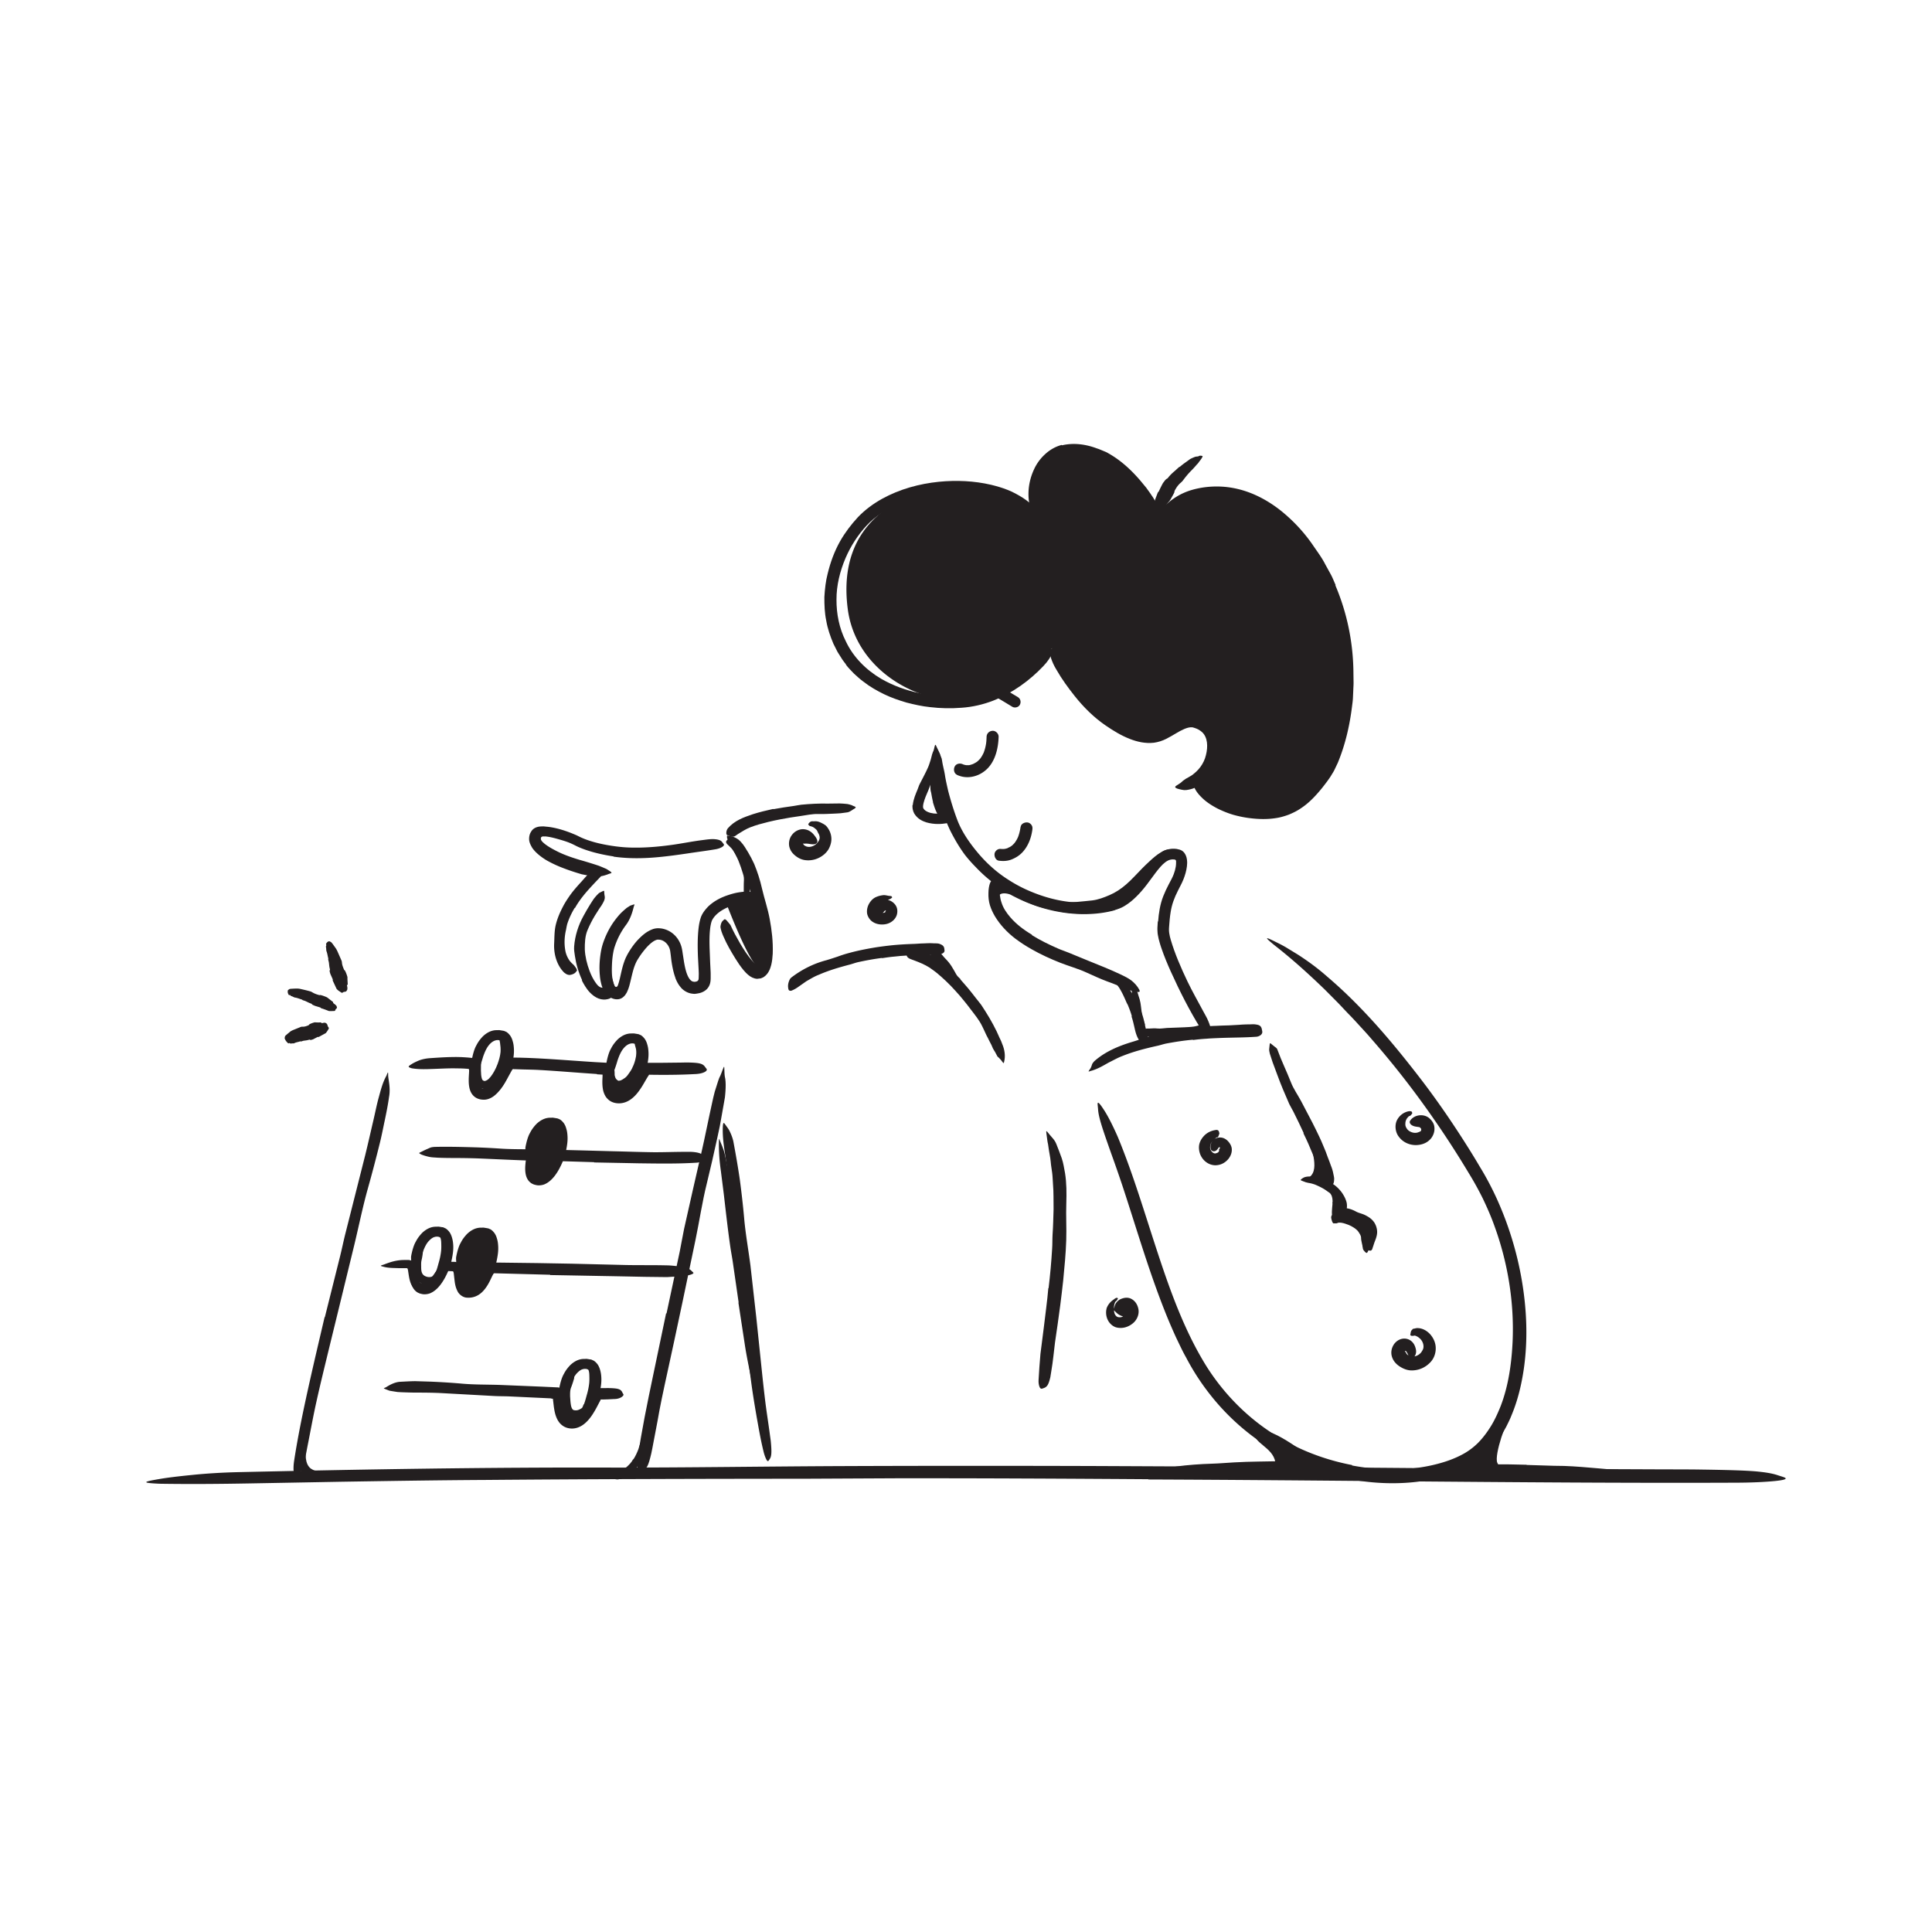 <svg xmlns="http://www.w3.org/2000/svg" id="Layer_1" width="520" height="520"><defs><style>.cls-1{fill:#231f20}</style></defs><path d="m340.25 394.96-6.5.04-2.37.07c-2.79.03-5.57.07-8.36.18-1.24.05-2.47.14-3.7.23-.79.06-1.57.15-2.36.19-.79.03-1.58.05-2.37.04-.49 0-.44-.14-.04-.34s1.14-.5 2.04-.67c3.2-.42 6.42-.65 9.67-.75 1.94-.05 3.96-.25 5.95-.35 2.18-.12 4.37-.19 6.56-.22l4.04-.07c2.04-.04 4.09-.03 6.11-.09 1.57-.04 3.11-.19 4.67-.28.34-.02.68-.06 1.02-.07 1.28-.02 1.69.13 1.96.56.06.1.14.2.18.3.12.33-.4.62-1.33.76-2.77.33-5.69.37-8.62.42-2.18.03-4.36.05-6.55.08v-.04Zm70.65-.67 7.37.23 2.69.04c3.17.11 6.33.4 9.49.67 1.4.12 2.81.23 4.2.37.89.12 1.78.24 2.67.35.89.13 1.77.34 2.65.51.55.12.47.12 0 .13-.48 0-1.36.11-2.39.1-3.65 0-7.26-.2-10.92-.39-2.19-.11-4.47-.07-6.72-.1l-7.42-.1-4.57-.05c-2.31-.04-4.63-.07-6.92-.11-1.78 0-3.53.07-5.29.09-.39 0-.77.01-1.16 0-1.45-.04-1.91-.18-2.2-.62-.07-.1-.16-.2-.19-.3-.13-.33.47-.59 1.53-.68 3.15-.27 6.45-.28 9.77-.3 2.47-.04 4.95.08 7.42.11v.05Z" class="cls-1"/><path d="M406.75 381.03c-1.27.99-4.61 10.52-3.76 12.64 1.04 2.6 4.94 2.5 4.94 2.5l-18.49.57 3.38-2.79 13.94-12.92Zm-68.58 4.65c-1.67 2.35 4.54 3.76 5.08 7.9.31 2.38-6.75 2.39-6.75 2.39l24.42.25-8.19-3.95s-12.24-9.84-14.56-6.58Zm-167.69 7.1c.53-.8.96-1.73 1.33-2.69.13-.36.2-.73.34-1.08.22-.64.45-1.28.65-1.93.24-.64.48-1.3.7-1.95.21-.58.4-1.17.58-1.75.23-.75.51-1.49.85-2.21.11-.22.13-.18.15.04.02.22.09.63.07 1.08-.07 1.61-.03 3.22-.55 4.76-.3.92-.47 1.92-.77 2.89-.32 1.06-.73 2.11-1.24 3.12-.13.32-.34.62-.52.92-.17.31-.36.61-.59.89-.6.91-1.5 1.6-2.41 2.23-.38.19-.76.4-1.14.63-.4.16-.82.26-1.24.38-.19.06-.37.07-.56.08-.7-.01-.92-.21-1.04-.64-.03-.1-.06-.2-.07-.3-.04-.32.23-.63.63-.84.62-.21 1.13-.55 1.64-.76.24-.14.48-.26.73-.36.22-.16.44-.32.67-.47.61-.56 1.26-1.18 1.71-2.05l.05.02Zm-89.94 2.14c-.44-1.41-.46-2.71-.39-3.94.03-.45.01-.88.07-1.31.22-1.51.46-3 .93-4.44.19-.64.35-1.29.52-1.92.22-.81.45-1.63.85-2.38.12-.24.28-.15.42.12.13.27.28.73.24 1.2-.08.83-.16 1.66-.23 2.49-.09.82-.13 1.64-.39 2.45-.26.97-.23 2.02-.27 3.03-.06 1.1-.05 2.17.19 3.15.16.59.41 1.13.78 1.53.54.6 1.35.96 2.4 1.11.81.14 1.65.08 2.47.17.18.02.36.02.54.06.66.12.82.41.86 1.01 0 .14.02.28.02.41-.02.44-.37.78-.89.92-.77.14-1.55.21-2.31.11-.76-.08-1.49-.15-2.46-.44-.69-.19-1.53-.61-2.12-1.25-.61-.62-1.01-1.36-1.26-2.06l.05-.03Z" class="cls-1"/><path d="M309.05 398.13c-22.46-.15-44.93-.27-67.39-.25l-24.58.12c-28.88.02-57.76.09-86.64.33-12.81.07-25.7.28-38.41.48l-24.54.45c-8.18.15-16.37.22-24.53.09-5.1-.23-4.42-.53-.12-1.26 2.15-.38 5.2-.74 8.9-1.11 3.69-.38 8.03-.66 12.73-.76 33.37-.75 66.71-1.32 100.36-1.22 20.12.02 41.06-.31 61.64-.4 22.63-.09 45.27-.09 67.91-.02 13.93.06 27.87.13 41.79.19 21.09.17 42.29.34 63.22.51 16.28.07 32.24.13 48.33.2 3.54.01 7.01 0 10.58.06 6.62.1 10.99.22 14.05.46 3.06.27 4.82.61 6.23 1.09.64.22 1.49.44 1.86.65.63.36-.41.65-2.82.89-2.41.24-6.18.44-11.03.44-28.76.12-59.08-.13-89.53-.38-22.61-.2-45.32-.4-67.99-.49l-.03-.09Zm13.55-275.35c.28-.18.63-.13.94-.08.1.02.17.17.12.26-.11.17-.22.35-.32.53-.01.03-.11.13-.22.31-.12.16-.29.36-.45.59-.15.24-.34.45-.52.62-.17.18-.31.36-.41.47-.38.44-.77.85-1.17 1.25-.8.82-1.53 1.7-2.2 2.62-.16.2-.34.37-.53.54-.67.56-1.19 1.27-1.59 2.04-.07.13-.16.24-.14.42.01.15-.29.71-.61 1.27-.31.56-.64 1.13-.74 1.24-.52.57-.95 1.21-1.38 1.85-.07.09-.07.21-.22.26-.35.11-.39.35-.5.57-.16.3-.29.6-.49.89-.1.14-.3.25-.47.37-.16.11-.53-.08-.55-.14-.08-.18-.3-.12-.47-.15a.687.687 0 0 1-.17-.05c-.11-.03-.19-2.24-.09-2.46 0-.03.23-.78.49-1.56.29-.77.6-1.56.66-1.74.06-.18.21-.31.33-.45.02-.08 1.1-2.32 1.22-2.37.32-.4.57-.86 1.08-1.11.1-.05.15-.14.21-.22.54-.69 1.18-1.29 1.86-1.85.33-.31.66-.6.98-.9.06-.05.14-.08.21-.13.09-.05.19-.09.26-.16.79-.69 1.68-1.25 2.5-1.88.19-.15 1.25-.62 1.53-.69.14-.06.73-.07.85-.13ZM198.8 350.54l-1.58-10.95c-.2-1.33-.46-2.65-.65-3.98-.68-4.69-1.2-9.42-1.75-14.13-.26-2.09-.53-4.19-.79-6.26-.38-2.66-.6-5.35-.53-8.06.02-.84.06-.73.31-.05.25.68.87 1.92 1.23 3.43 1.22 5.35 1.92 10.75 2.57 16.23.39 3.27 1.02 6.65 1.53 9.99l1.65 11.02c.34 2.26.68 4.52 1.01 6.78.51 3.43 1.02 6.87 1.52 10.27.39 2.65.89 5.22 1.26 7.84.07.58.15 1.14.21 1.73.19 2.17.13 2.88-.19 3.39-.07.12-.14.27-.21.34-.25.24-.61-.61-1.01-2.15-.29-1.15-.59-2.32-.88-3.49-.24-1.18-.49-2.38-.74-3.58-.49-2.41-.98-4.85-1.34-7.31-.56-3.66-1.12-7.34-1.68-11.01h.06ZM151.4 379c-.17-1.08-.03-1.97 0-2.84.02-.36 0-.72.07-1.06.25-1.22.73-2.27 1.17-3.29.2-.45.37-.92.54-1.38.31-.55.63-1.1 1.01-1.6.12-.16.22-.08.29.13.07.21.15.57.1.93-.03.32-.03.65-.04.97-.04.31-.16.58-.24.88-.18.57-.37 1.15-.59 1.71-.27.67-.27 1.41-.27 2.08 0 .19 0 .37.02.55l.04.63c.03.41.06.81.12 1.18.06.46.16.9.34 1.2.06.12.14.21.21.29.05.05.1.09.22.13.23.08.56.11.9.06.52-.07 1.02-.39 1.47-.68.1-.06.18-.16.28-.2.36-.19.5-.06.95.57l.32.42c.35.48.37 1.04 0 1.39-.51.5-1.13.79-1.8.97-.68.16-1.39.26-2.31.09-.33-.06-.73-.18-1.14-.4-.2-.11-.46-.3-.61-.45-.15-.15-.29-.31-.4-.47-.46-.65-.61-1.25-.73-1.79l.06-.02Zm-38.92-34.43c-.76-.93-.88-2.06-.82-2.89.02-.31.01-.61.07-.9.2-.99.46-1.93.72-2.87.12-.41.19-.84.32-1.24.15-.52.32-1.05.59-1.53.09-.15.19-.09.29.08.09.18.22.48.21.79 0 1.11-.16 2.14-.4 3.19-.15.62-.1 1.32-.1 1.94 0 .67.08 1.28.35 1.7.16.26.4.48.72.63.47.23 1.06.34 1.61.2.43-.1.79-.41 1.07-.71.06-.07.11-.15.17-.21.22-.22.39-.15.93.31l.37.31c.41.36.58.83.34 1.21-.71 1.1-2.17 1.73-3.59 1.53a4.628 4.628 0 0 1-2.9-1.49l.04-.04Zm56.3-51.68c-.77.08-1.52.14-2.48-.04-.18-.04-.36-.07-.58-.16-.18-.05-.48-.23-.59-.35-.49-.47-.65-.99-.8-1.46a7.25 7.25 0 0 1-.26-1.41c-.03-.41-.08-.81-.06-1.22-.01-.51.12-1.04.42-1.47.09-.13.13-.09.19.06.05.15.18.41.25.67.13.89.44 1.69.73 2.46.08.24.23.44.39.6.15.14.38.29.36.27.16.09.84.09 1.4-.04.36-.07.73-.16 1.09-.29.54-.19 1.04-.4 1.36-.74.25-.27.32-.68.42-1.1.02-.09.04-.19.09-.28.17-.32.39-.35 1-.13.14.05.28.1.41.15.45.19.75.52.78.87.05.52-.06 1.03-.37 1.57-.31.53-.82 1.09-1.39 1.37-.84.45-1.59.58-2.34.73l-.02-.05Z" class="cls-1"/><path d="M168 294.27c-.43.05-.83.03-1.27-.07-.15-.03-.3-.04-.43-.1-.47-.23-.83-.56-1.1-.93-.12-.16-.23-.32-.33-.5-.13-.22-.23-.5-.12-.76.03-.08.22-.05.43 0 .2.05.42.09.47.13.16.18.33.29.51.52.12.14.33.12.48.12.16.02.34 0 .54-.04.12-.03.24-.08.37-.12.19-.07.4-.17.55-.34.11-.14.13-.36.16-.54 0-.04 0-.09.01-.13.05-.13.18-.09.63.17l.31.18c.34.21.57.45.59.64.03.55-.27.97-.68 1.29-.31.23-.66.47-1.1.52l-.02-.04Z" class="cls-1"/><path d="M172.49 286.63c-.33.82-.67 1.57-1.18 2.36-.18.27-.32.56-.53.81-.7.88-1.61 1.59-2.65 2.11-.46.22-.99.42-1.56.4-.73-.05-1.38-.5-1.66-1.06-.1-.17-.03-.19.17-.17.19.02.53.05.81.05.51.04.76-.23 1.13-.31.37-.15.79-.42 1.22-.73.52-.38.88-.98 1.27-1.53.22-.3.4-.61.57-.93.17-.34.33-.69.47-1.04.17-.44.33-.89.44-1.35.17-.69.32-1.41.3-2.12-.01-.55-.19-1.07-.32-1.58-.03-.11-.07-.22-.1-.33-.06-.42.09-.59.45-.81.08-.05.16-.1.24-.14.27-.13.59-.03.89.3.36.5.57 1.08.68 1.68.09.6.07 1.21 0 1.81-.1.89-.32 1.75-.61 2.59h-.04Zm-36.83 2.03c-.61 1.23-1.37 2.4-2.57 3.42-.43.36-.93.77-1.62.95-1.22.34-2.7-.21-3.23-1.29-.54-1.02-.5-1.94-.46-2.79.05-.76.13-1.48.25-2.2.09-.45.1-.92.32-1.34.19-.43.42-.84.54-1.28.09-.27.14-.22.19.04.02.13.04.3.06.51.04.22.15.48.21.75.03.24.15.48.13.71l-.03.67c-.01.44-.02.88-.01 1.3.02.83.07 1.69.27 2.25.12.36.3.47.54.56.26.08.46 0 .78-.17.72-.39 1.42-1.4 1.98-2.39.35-.62.66-1.29.91-1.98.38-1.04.7-2.13.8-3.23.06-.86-.02-1.7-.14-2.49l-.1-.51c-.07-.63.09-.86.54-1.15.1-.07.2-.15.31-.21.33-.2.79 0 1.14.56.88 1.71.91 3.66.53 5.44-.26 1.34-.7 2.63-1.27 3.89l-.06-.02Zm65.33-57.94c.34.88.51 1.83.7 2.75.06.34.18.65.22.99.19 1.29.05 2.48-.04 3.63-.05.51-.06 1.03-.08 1.54.02.66-.15 1.32-.56 1.95-.14.2-.25.09-.4-.13-.14-.21-.42-.54-.54-.89-.03-.15-.12-.31-.11-.47v-1.39c0-.62.01-1.25.05-1.87.02-.37-.02-.75-.1-1.1-.07-.33-.21-.68-.32-1.06-.24-.81-.51-1.6-.82-2.38-.18-.49-.37-.97-.61-1.45-.35-.72-.71-1.45-1.18-2.1-.36-.51-.86-.92-1.31-1.38-.1-.1-.22-.18-.29-.3-.29-.43-.23-.67.27-1.13.11-.1.22-.22.34-.31.4-.32.88-.38 1.24-.17 1.07.63 1.72 1.64 2.37 2.7.47.79.86 1.66 1.23 2.54l-.06.03Z" class="cls-1"/><path d="M206.3 251.8s.97 7.91-1.43 8.85c-2.41.94-9.04-16.77-9.05-16.62 0 0 6.34-5.41 8.07-1.65 1.73 3.76 2.41 9.43 2.41 9.43Zm161.41 79.12-.04-.2-.03-.12c0-.09-.1-.2-.15-.31-.17-.22-.4-.46-.71-.67-.21-.16-.5-.24-.74-.39a21.561 21.561 0 0 0-4.4-1.96c-.63-.15-1.26-.43-1.7-1.11-.15-.17-.1-.22.13-.35.12-.07.27-.13.48-.3.1-.07.22-.18.32-.24.1-.05.2-.09.3-.1 1.34-.11 2.58.25 3.8.92.73.4 1.59.54 2.4.93.87.44 1.82.97 2.52 2.02.23.33.33.63.47.93.1.33.21.65.25 1 .18 1.06-.16 2.11-.5 2.96-.27.67-.46 1.36-.68 1.97-.05.14-.07.28-.14.39-.26.41-.46.42-1.23.13l-.47-.17c-.47-.17-.92-.69-.84-1.15.04-.71.28-1.25.45-1.72.18-.47.35-.85.43-1.15.11-.44.17-.73.01-1.26l.06-.03Z" class="cls-1"/><path d="M358.68 323.43c0-.51-.08-1.04-.25-1.54-.06-.19-.17-.34-.24-.52-.27-.63-.64-1.26-1.14-1.78-.23-.23-.48-.42-.72-.65-.31-.28-.68-.47-1.03-.73-.11-.08-.06-.16.09-.23s.42-.15.69-.09c.45.14.99.18 1.41.45.39.29.74.65 1.02 1.05.33.48.76.92 1.05 1.44.32.57.55 1.2.69 1.84.09.39.14.79.17 1.19.05.6.01 1.21-.05 1.8-.03.46 0 .94-.06 1.42-.01.11 0 .22-.04.32-.09.39-.3.44-.79.31-.11-.03-.22-.06-.33-.1-.35-.13-.62-.4-.64-.65-.08-.73.01-1.36.05-2.02.06-.49.11-1 .07-1.5h.04Z" class="cls-1"/><path d="M353.56 307.88c-1.46.77 2.36 7.53-1.83 9.35-3.27 1.42 5.89 1.57 5.83-.53s-2.66-9.53-4-8.82Zm-35.78-29.02-2.83.03c-.34 0-.68.08-1.03.08-1.22 0-2.43 0-3.65-.04-.55 0-1.14.04-1.75 0-.39-.03-.8-.17-1.18-.38-.36-.25-.68-.64-.74-1.08.09-.35 0-.22.3-.21.28.03.74-.1 1.02-.25.23-.04.46-.12.72-.17.24 0 .52 0 .82-.01.33-.02.65-.03.99-.05.35 0 .7-.01 1.06.04.86.1 1.72-.09 2.58-.14.95-.04 1.9-.07 2.85-.11.58-.02 1.17-.05 1.75-.07.88-.05 1.77-.07 2.64-.2.68-.1 1.32-.33 1.98-.51.15-.04.28-.1.43-.13.56-.02.75.15.93.71.04.13.09.26.12.38.1.43-.09.83-.47 1.08-1.14.65-2.41.76-3.68.9-.94.09-1.9.12-2.84.18v-.06Zm-46.05-40.41c.69.17 1.31.43 1.88.69.21.11.43.16.63.27.68.43 1.36.83 1.98 1.33.28.21.57.38.87.55.37.22.72.48 1.03.83.09.11.02.21-.15.32-.17.1-.48.26-.76.25-.24-.01-.48-.02-.7-.04-.22-.05-.43-.1-.64-.16-.41-.13-.83-.25-1.16-.56-.41-.33-.95-.42-1.43-.62-.53-.2-1.02-.46-1.53-.61-.31-.1-.63-.18-.95-.22-.48-.05-.96-.06-1.4.12-.34.14-.57.44-.74.7-.04.06-.08.11-.13.15-.18.15-.36.09-.8-.14l-.29-.15c-.3-.16-.52-.5-.42-.88.12-.57.51-1.02.96-1.32.45-.31.97-.5 1.49-.61.79-.16 1.57-.09 2.27.04v.05Zm33.71.23c-1.4 1.32-2.99 2.57-4.77 3.47-.65.32-1.28.66-1.95.91-2.37.85-4.81 1.33-7.27 1.47-1.09.07-2.18.12-3.26.12-1.37-.02-2.84.01-4.08-.84-.38-.24-.33-.19.06-.31.19-.06.47-.18.8-.36.33-.15.68-.23 1.06-.26.34-.05.66-.06.99-.04h.99c.66-.02 1.32-.05 1.98-.1 1.32-.1 2.63-.26 3.97-.39 1.6-.19 3.18-.79 4.66-1.43 1.64-.7 3.11-1.68 4.49-2.88.84-.74 1.65-1.53 2.44-2.37 1.2-1.26 2.42-2.55 3.74-3.75 1.01-.94 2.05-1.88 3.31-2.59.26-.17.54-.31.83-.44.55-.22.95-.26 1.24-.23.29.03.48.14.65.34.08.09.17.18.23.27.18.32-.17.75-.82 1.13-.93.65-1.87 1.16-2.76 1.88-.89.7-1.74 1.51-2.59 2.37-1.26 1.29-2.52 2.69-3.91 4.06l-.04-.03Zm-.52 33.15c-.03-.65-.1-1.29-.09-1.95 0-.24-.07-.46-.08-.7 0-.42-.02-.84-.05-1.25 0-.42-.01-.83-.09-1.23-.06-.36-.19-.69-.36-1-.22-.39-.48-.75-.78-1.11-.09-.11-.03-.17.14-.18.16 0 .46.03.71.21.44.32.8.74 1.12 1.17.34.43.6.91.75 1.41.15.61.39 1.19.55 1.77.18.65.29 1.3.36 1.97l.15 1.22c.09.61.13 1.23.28 1.83.13.46.33.9.49 1.34.03.1.09.19.11.29.04.38-.11.53-.63.71-.12.04-.24.08-.35.12-.4.11-.77.01-1-.24-.66-.74-.94-1.58-1.05-2.44-.1-.64-.15-1.29-.24-1.94h.06Zm-49.75-8.73c-.37-.81-.82-1.54-1.23-2.31-.15-.28-.35-.52-.5-.79-.52-.98-1.15-1.88-1.84-2.74-.32-.37-.68-.7-1.07-.99-.5-.36-1.02-.7-1.55-1.06-.16-.12-.09-.23.13-.32.22-.08.62-.17 1-.05 1.34.43 2.67 1.14 3.54 2.26.51.67 1.16 1.24 1.69 1.9.59.71 1.05 1.51 1.5 2.29l.81 1.45c.42.72.82 1.47 1.3 2.15.39.52.84.98 1.25 1.48.09.11.2.21.26.33.25.47.18.7-.22 1.07-.09.08-.18.17-.27.25-.32.25-.73.25-1.11.03-1.11-.64-1.83-1.57-2.43-2.6-.46-.75-.87-1.54-1.31-2.31l.05-.03Z" class="cls-1"/><path d="M251.15 258.17c-.08-.19-.17-.38-.28-.55-.04-.06-.11-.1-.14-.16-.13-.24-.25-.5-.41-.71-.07-.1-.17-.16-.26-.23-.13-.08-.28-.12-.34-.3-.04-.11.55-.8.74-.75.32.13.61.31.79.62.1.19.32.26.46.41.16.16.3.34.43.52.08.11.17.23.25.33.13.16.23.35.39.49.12.11.31.16.48.24.04.02.08.02.11.05.11.09.04.19-.31.48l-.24.2c-.28.22-.55.34-.68.33-.38-.03-.54-.22-.69-.43-.11-.16-.2-.34-.3-.51l.03-.03Zm-.03-42.29c-.18-.79-.34-1.58-.47-2.37-.05-.29-.15-.56-.19-.85-.09-1.03-.08-2.06-.09-3.07-.02-.45-.04-.89-.03-1.34 0-.57.01-1.14.16-1.7.05-.18.18-.15.37-.01.18.14.45.4.55.71.18.55.4 1.07.52 1.61.08.54.14 1.08.17 1.64 0 .67.32 1.31.46 1.96.16.72.33 1.45.54 2.16.13.44.26.88.43 1.31.24.65.49 1.31.85 1.91.29.46.68.84 1.04 1.23.08.09.17.16.25.25.19.39.09.61-.33 1.01-.1.09-.19.19-.29.27-.33.27-.75.33-1.12.16-1.03-.56-1.6-1.52-2.04-2.53-.33-.75-.57-1.54-.81-2.32l.05-.02Zm29.33-38.48c-1.61 1.52-14.61 10.98-23.5 10.98-11.61 0-26.76-8.87-28.78-24.5-2.39-18.45 7.87-26.95 17.55-30.7 8.71-3.37 25.08 0 25.08 0l7.89 5.24s.16-12.63 4.17-14.68c4.01-2.05 13.49-2.71 16.33 0 2.84 2.71 12.08 14.42 12.08 14.42l2.34.25s4.82-4.85 10.05-4.99 16.52.97 22.98 8.97c6.46 8 14.72 18.79 15.09 26.01.37 7.23 1.43 23.41 0 27.48s-9.65 18.91-11.61 20.2c-1.96 1.29-4.25 2.47-10.33 3.22-3.05.38-12.87-3.43-14.32-4.39-1.45-.96-4.19-4.91-4.19-4.91s3.28-4.77 4.19-8.43-3.91-7.32-3.91-7.32-6.96 3.34-9.4 3.86-7.23-.12-8.62-.76c-1.39-.64-15.86-13.9-15.86-13.9l-4.52-8.97-2.71 2.92ZM159.88 312.8l-11.75-.36c-1.43-.04-2.86.02-4.29-.03-5.04-.15-10.08-.41-15.12-.62-2.24-.08-4.49-.11-6.71-.11-1.43-.01-2.86-.02-4.3-.09-.72-.06-1.44-.06-2.15-.21s-1.44-.36-2.13-.63c-.86-.44-.72-.4.07-.79.4-.2.95-.48 1.59-.75.33-.14.69-.33 1.06-.42.37-.07.76-.11 1.17-.11 2.88-.06 5.78-.01 8.68.07 2.91.07 5.82.2 8.75.4 3.5.23 7.16.14 10.75.2l11.85.3c2.43.07 4.86.13 7.29.2 3.68.08 7.38.22 11.04.27 2.84.03 5.64-.1 8.47-.1.62 0 1.24-.02 1.86 0 1.16.06 1.94.22 2.46.43.52.25.81.53 1.02.9.1.17.23.33.28.48.08.26-.12.47-.56.67-.44.2-1.11.43-1.94.45-4.97.31-10.24.22-15.54.15-3.94-.08-7.89-.15-11.84-.23v-.08Zm-11.84 30.3-14.92-.4v.01c-.12-.03-.22.04-.29.13l-.05.07-.09.16c-.09.16-.19.35-.28.54-.38.78-.78 1.69-1.36 2.57-.69 1.06-1.7 2.27-3.24 2.81-.37.13-.76.22-1.15.26-.39.04-.72.05-1.24-.01-1.01-.15-1.91-.95-2.25-1.65-.74-1.42-.77-2.64-.92-3.78l-.09-.82c-.04-.33-.04-.31-.07-.46a.609.609 0 0 0-.13-.31c-.08-.09-.21-.05-.32-.07l-.84-.04c-.17-.03-.33.06-.44.18-.03.02-.06.06-.1.1l-.16.18-.33.43c-.44.6-.88 1.27-1.39 1.92-.48.6-1 1.19-1.65 1.71-.66.51-1.46.92-2.34 1.06-.83.15-1.9.03-2.69-.62-.77-.64-1.11-1.49-1.34-2.24-.25-.85-.35-1.67-.47-2.45l-.09-.56c-.02-.12-.04-.17-.07-.26-.03-.08-.06-.16-.13-.2-.07-.04-.16-.02-.24-.03h-1.31c-.52 0-1.04-.01-1.56-.03-1.05-.03-2.12-.05-3.17-.33-1.15-.29-.98-.31 0-.62.99-.37 2.68-1.08 4.85-1.21l.74-.02h1.14c.33.09.7.1.97.32.29.2.51.47.66.79.17.31.25.68.34 1.04l.12.66c.13.77.23 1.46.4 2.06.16.6.41 1.07.61 1.23.1.08.17.11.3.14.12.04.34.01.56-.01.42-.07.83-.26 1.26-.61.43-.34.85-.84 1.25-1.38.41-.55.8-1.15 1.26-1.81.28-.36.4-.61.97-1.17l.39-.34c.14-.09.3-.16.45-.24.14-.1.33-.09.49-.13l.12-.02c.03-.07.08-.03.12-.04l.25-.02c.6.01 1.21.03 1.81.04.55.04.99.18 1.38.55.36.36.57.84.72 1.35.06.24.11.48.15.72l.07.48.11.86c.07.56.15 1.09.26 1.57.11.48.28.91.45 1.14.19.23.2.2.41.23.77.01 1.41-.29 2-.97.6-.67 1.08-1.62 1.58-2.65l.4-.8.23-.42.13-.22.19-.3c.5-.79 1.32-1.44 2.28-1.36l12.03.15c3.14.06 6.28.11 9.41.17 4.75.12 9.53.23 14.25.35 3.67.07 7.28 0 10.92.09.8 0 1.58.08 2.39.16.75.08 1.36.17 1.88.25.51.1.93.23 1.26.34.68.22 1.05.51 1.34.83.13.14.31.27.39.38.26.31-1 .78-3.19.96l-2.45.15-1.23.08c-.41.02-.82 0-1.23 0l-4.99-.06c-3.36-.07-6.76-.14-10.17-.2-5.08-.09-10.18-.19-15.27-.28v-.08Zm.42 33.28-11.28-.53c-1.37-.06-2.74-.04-4.11-.11l-14.5-.8c-2.15-.1-4.3-.12-6.43-.12-1.37 0-2.74-.05-4.11-.1l-1.03-.06-1.03-.16-1.03-.17c-.34-.07-.68-.26-1.03-.37-.85-.38-.74-.23-.02-.58.72-.44 2.06-1.3 3.63-1.46 1.4-.07 2.8-.16 4.2-.18l4.2.13c2.8.12 5.61.29 8.43.54 3.37.3 6.88.23 10.33.35l11.38.47 3.86.18c1.94-.06 1.98 2.89 2.09 3.64.1.88.18 1.73.36 2.5.17.76.49 1.45.86 1.7.39.28 1.02.28 1.6-.02.59-.3 1.16-.87 1.65-1.5.68-.89 1.22-1.91 1.75-2.97.27-.54.52-1.06.87-1.67.24-.39.51-.78.85-1.07.18-.14.37-.27.59-.33l.33-.04.17-.02h.08l.04-.02h.03c-.01-.08.03.18-.03-.18l.03.18h1.2c.6 0 1.19-.02 1.8 0 2.25.07 2.95.3 3.34 1.22.09.18.22.34.27.47.18.34-.81 1.23-2.41 1.25-.67.03-1.33.07-2.01.1-.34 0-.68.02-1.02.03h-.52c-.11.02-.06 0-.09 0h-.02l-.01-.02c.02.11-.04-.25.04.25-.09-.5-.02-.14-.04-.25h-.02s-.02.02-.03.04c-.02.02-.02.05-.03.08v.04l-.01.02-.06.12-.29.54c-.4.76-.82 1.6-1.33 2.45-.51.85-1.08 1.72-1.89 2.56-.41.42-.88.84-1.48 1.21-.59.36-1.34.67-2.16.75-.81.09-1.82-.05-2.64-.53-.41-.23-.78-.55-1.09-.89-.28-.33-.5-.67-.67-.99-.65-1.3-.79-2.4-.95-3.42l-.17-1.45-.08-.65v-.03s0-.05-.02-.06c-.01 0-.02-.02-.04 0l-.03.02h-.32v-.08Zm12.2-87.31c-5.17-.34-10.3-.79-15.41-1.08-1.87-.11-3.74-.11-5.59-.18l-.88-.03h-.42l-.12-.03c-.1-.02-.22-.02-.28.08-.03.04-.07.08-.1.12l-.05.07-.12.2-1.08 1.95c-.76 1.35-1.55 2.74-2.77 4.02-.61.62-1.36 1.26-2.4 1.6-.49.17-1.11.24-1.6.18a3.92 3.92 0 0 1-1.56-.42c-.51-.26-.97-.68-1.27-1.13-.31-.46-.49-.93-.61-1.39-.23-.91-.25-1.75-.24-2.55 0-.41.03-.82.05-1.21l.05-.88c0-.19.02-.38-.04-.56-.02-.1-.12-.15-.21-.14l-.28-.03-.61-.04c-.34-.03-.68-.03-1.02-.05l-2.04-.03c-1.84 0-3.7.11-5.58.17-1.87.07-3.76.14-5.65-.18-1.18-.35-1.02-.5-.04-1.12.49-.32 1.18-.65 2.01-1 .83-.31 1.81-.52 2.89-.6 1.74-.12 3.5-.24 5.29-.29.89-.02 1.79-.04 2.7-.01.45 0 .91.04 1.36.06l.85.06 1.28.12c.4.17.82.32 1.19.52.35.28.58.67.71 1.09.14.42.19.91.19 1.41 0 .48-.03 1.11-.04 1.27-.07 1.03-.12 1.97-.02 2.74.05.37.13.69.22.86.09.17.11.21.23.29.07.03.17.07.3.09l.21.02s.09.01.14 0c.19-.01.45-.09.74-.28.97-.62 1.89-2.02 2.65-3.43.39-.76.78-1.51 1.17-2.27l.35-.65c.18-.31.37-.61.6-.89.22-.27.48-.5.78-.67.31-.16.66-.15 1-.21l2.31.03 1.98.06c5.22.2 10.4.61 15.58.96l2.73.18 3.08.17c.46.12.97.1 1.34.39.38.31.58.75.69 1.22.11.47.13.98.13 1.49l-.03 1.12c-.02.6-.04 1.17 0 1.71.02.26.04.52.09.75.04.21.08.34.16.49.14.3.45.5.78.54.31.04.71-.02 1.11-.22.81-.4 1.55-1.27 2.18-2.21.65-.95 1.2-1.99 1.85-3.06.27-.42.49-.82.98-1.36.43-.5 1.06-.86 1.73-.84h2.94l5.52-.06c.81 0 1.61-.04 2.43-.03 3.03.06 3.99.27 4.62 1.22.14.2.33.39.41.56.28.53-.98 1.28-3.21 1.34-3.31.18-6.7.23-10.14.2-.71 0-1.43-.02-2.15-.03-.01 0-.02.02-.02.03v.01l-.07.11c-.09.13-.19.28-.29.44-.83 1.33-1.64 3.03-3.03 4.65-.46.52-1 1.05-1.7 1.52-.71.46-1.56.85-2.64.93-1.11.08-2.26-.19-3.11-.9-.42-.35-.78-.78-1.03-1.28-.25-.47-.44-1.08-.51-1.47-.29-1.58-.14-2.78-.12-3.85v-.18c0-.03-.02-.04-.04-.04l-1.48-.08v-.08Zm143.98-15.52c-.25-.96-.61-1.89-.99-2.83-.12-.35-.35-.65-.49-1-.52-1.21-1.07-2.44-1.77-3.6-.31-.52-.7-.97-1.03-1.47-.46-.61-.92-1.23-1.3-1.93-.11-.22.03-.31.32-.31.29 0 .79.05 1.2.3.67.47 1.43.89 1.96 1.51.55.61 1.04 1.26 1.44 1.99.47.87 1.16 1.65 1.67 2.53.58.95.99 2.01 1.38 3.06.23.65.44 1.31.63 1.97.3 1 .47 2.03.72 3.03.19.78.45 1.54.58 2.34.04.17.1.35.06.53-.05.33-.12.55-.27.71-.17.15-.36.24-.62.31-.12.03-.23.07-.34.09-.18.03-.35-.02-.54-.13-.19-.11-.42-.28-.54-.49-.85-1.25-1.11-2.47-1.4-3.75-.22-.94-.43-1.9-.76-2.83l.07-.03Z" class="cls-1"/><path d="M245.66 216.73c.21-1.79.8-3 1.32-4.29.2-.46.31-.94.54-1.38.78-1.55 1.61-3.03 2.28-4.57.3-.68.49-1.4.72-2.08.27-.9.34-1.79.93-2.65.17-.28.33-.24.64.04.15.14.37.35.57.61.1.13.22.28.28.43.05.15.09.3.1.46 0 .54-.06 1.08-.13 1.6s-.16 1.04-.35 1.52c-.34.97-.77 1.9-1.27 2.78-.6 1.05-.92 2.26-1.37 3.36-.52 1.2-1.05 2.4-1.34 3.55-.15.62-.21 1.16-.07 1.44l.1.15c.43.67 1.57 1.12 2.71 1.25.91.11 1.83-.03 2.82-.06.21 0 .45-.03.68-.02.87.04 1.3.48 1.15 1.24-.03.17-.07.33-.13.48-.11.25-.31.43-.46.61-.12.17-.32.34-.53.37-1.43.24-3.36.39-5.5-.22-1.07-.34-2.41-.92-3.32-2.45-.18-.37-.32-.76-.39-1.17-.06-.4-.06-.7-.05-1.02h.07Zm32.06 34.95c2.2 1.38 4.61 2.55 7.07 3.63.9.4 1.85.69 2.76 1.07 3.22 1.36 6.52 2.65 9.83 4.02 1.47.61 2.94 1.25 4.39 1.94.93.45 1.88.91 2.74 1.55.84.67 1.61 1.5 2.13 2.49.31.64-.06.69-.71.56-.63-.17-1.68-.27-2.64-.63-1.64-.75-3.43-1.51-5.28-2.16-1.85-.68-3.69-1.55-5.57-2.39-2.24-1.04-4.73-1.71-7.11-2.65-2.61-1.03-5.19-2.21-7.67-3.62-1.53-.86-3.01-1.82-4.43-2.89-2.13-1.64-4.04-3.64-5.46-6-.54-.93-1.02-1.92-1.34-2.98-.32-1.06-.43-2.19-.39-3.27.01-.48.03-.95.11-1.41.29-1.71.72-2.11 1.48-2.3.18-.04.36-.11.53-.11.56-.04.86.74.87 1.91-.06 1.73.08 3.25.56 4.57.42 1.34 1.26 2.63 2.33 3.87 1.56 1.82 3.6 3.39 5.85 4.71l-.04.07Zm73.18 53.31c-.87-1.91-1.81-3.84-2.77-5.76-.35-.7-.78-1.36-1.12-2.07-1.12-2.56-2.23-5.13-3.19-7.77-.43-1.17-.87-2.34-1.3-3.5-.24-.76-.51-1.51-.74-2.28-.07-.4-.21-.78-.18-1.2.04-.41.09-.82.13-1.25.08-.51.14-.45.52-.11.19.17.48.41.85.68.17.14.4.27.54.44.11.17.2.36.26.56 1.03 2.87 2.4 5.6 3.54 8.54.68 1.77 1.84 3.39 2.76 5.11 1.01 1.89 2.02 3.81 3.01 5.74.6 1.2 1.21 2.4 1.78 3.62.43.93.87 1.85 1.24 2.81l.59 1.42.53 1.45c.31.74.57 1.5.85 2.26.31.75.55 1.53.69 2.35.06.36.18.7.2 1.07.01 1.39-.22 1.83-1.04 2.07-.18.06-.36.13-.54.15-.59.08-1.16-.45-1.42-1.26-.93-2.41-1.66-4.82-2.74-7.35-.76-1.88-1.59-3.8-2.54-5.7l.07-.04Zm14.05 22.54c.81.47 1.6 1.04 2.3 1.8.28.3.59.6.77.95.33.6.46 1.23.53 1.82.07.6.12 1.17.07 1.74-.03.5-.03.99-.08 1.48-.05.62-.14 1.28-.55 1.83-.13.17-.36.03-.6-.21-.22-.24-.52-.56-.56-.84-.09-1.03-.5-1.99-.5-3-.03-.62-.44-1.12-.68-1.52-.24-.4-.82-.89-1.41-1.25-.37-.24-.78-.44-1.2-.62-.64-.26-1.32-.5-2.02-.61-.54-.08-1.1.03-1.62.11-.12.01-.22.06-.33.07-.21.04-.32-.13-.42-.27-.08-.15-.15-.36-.23-.67l-.11-.41c-.12-.44.08-.89.49-1.21.61-.36 1.21-.4 1.82-.44.6 0 1.21.03 1.79.19.87.22 1.72.57 2.56.99l-.03.07Zm-82.72 19.17c.42-3.51.74-7.03.95-10.56.1-1.29.04-2.58.12-3.86.16-2.27.2-4.53.27-6.81.01-1.13-.01-2.27-.02-3.4 0-1.14-.05-2.27-.14-3.4-.07-1-.09-2.02-.22-3.01-.12-1-.32-1.98-.39-2.97-.11-1.28-.42-2.51-.58-3.79-.05-.32-.08-.64-.14-.95-.05-.32-.16-.61-.18-.94-.08-.64-.16-1.29-.26-1.94-.11-.81 0-.75.46-.18.23.28.55.69.99 1.18.44.49.94 1.09 1.21 1.81.49 1.27 1.03 2.56 1.47 3.87.45 1.3.63 2.67.89 4.01.43 2.69.42 5.43.34 8.15-.12 3.25.09 6.61-.02 9.92-.12 3.63-.47 7.25-.82 10.85-.26 2.21-.49 4.43-.79 6.64-.42 3.35-.94 6.69-1.41 10-.33 2.58-.54 5.13-.99 7.68-.09.56-.16 1.12-.27 1.68-.24 1.04-.48 1.71-.75 2.15-.3.44-.62.65-1.03.78-.19.06-.37.15-.54.17-.28.03-.48-.19-.63-.61-.15-.43-.27-1.06-.21-1.83.11-2.28.31-4.6.5-6.95.3-2.34.6-4.7.9-7.07.22-1.76.44-3.53.65-5.3.22-1.77.42-3.54.57-5.32h.09Zm-23.75-83.1c.71.82 1.44 1.62 2.13 2.45.67.85 1.37 1.67 2.01 2.54.47.63 1 1.21 1.46 1.85 1.54 2.31 2.97 4.68 4.18 7.18l.76 1.69.4.83.34.87c.61 1.45.92 3.15.5 4.77-.07.49-.18.41-.46.03-.15-.19-.31-.46-.6-.75-.15-.15-.29-.3-.43-.44-.1-.08-.16-.16-.28-.23l-.15-.27-.5-.95c-.17-.32-.42-.62-.57-.94l-.43-.99-.51-.98-.49-.99c-.19-.32-.35-.66-.51-1-.32-.68-.62-1.38-.97-2.06-.79-1.66-2.03-3.14-3.16-4.63-.63-.82-1.24-1.65-1.92-2.44-.65-.81-1.32-1.6-2.03-2.36-.84-.96-1.75-1.86-2.67-2.75-.69-.68-1.44-1.29-2.16-1.93-.73-.63-1.53-1.17-2.31-1.72-1.26-.79-2.61-1.34-3.94-1.84-.29-.11-.58-.23-.87-.32-1.07-.38-1.31-.77-1.34-1.58 0-.19-.03-.38-.02-.56.04-.6.67-.9 1.69-.81 2.99.39 5.67 2.01 8.02 3.82.88.67 1.69 1.42 2.53 2.14l2.35 2.31-.05.06Zm-50.33-45.81c1.84-.34 3.68-.62 5.52-.87.67-.09 1.33-.26 2-.33 2.38-.23 4.78-.36 7.17-.3 1.06 0 2.13-.02 3.18-.04.68.04 1.36.06 2.04.15.34.04.68.17 1.01.26.17.04.33.12.49.22.16.08.33.13.49.19.4.17.31.34-.08.58-.38.18-1.08.81-1.81.98-.65.11-1.3.16-1.95.26-.65.07-1.3.06-1.95.11-1.31.05-2.62.13-3.97.09-1.62-.06-3.26.32-4.88.55-1.79.25-3.59.53-5.37.88-1.1.21-2.19.44-3.28.71-1.64.41-3.29.83-4.84 1.45-1.21.47-2.29 1.19-3.32 1.82-.23.14-.43.31-.64.45-.1.06-.19.11-.28.16-.09.03-.18.05-.27.07-.18.03-.29.05-.44.03-.32-.06-.54-.16-.83-.29-.13-.05-.26-.09-.38-.14-.19-.09-.27-.25-.27-.59 0-.34.09-.83.39-1.23 1.87-2.16 4.35-3 6.76-3.82 1.81-.58 3.65-1.01 5.49-1.42l.02.07Zm-51.46 46.04c-.98-2.1-1.61-4.24-1.95-6.51-.11-.82-.29-1.69-.21-2.58.23-2.94 1.15-5.76 2.52-8.23.6-1.1 1.22-2.19 1.88-3.23.44-.65.82-1.36 1.35-1.93.25-.3.52-.58.8-.85.12-.15.31-.24.51-.33.19-.09.39-.18.57-.28.48-.23.46-.17.47.35 0 .26.07.68.15 1.18.02.46-.11.86-.31 1.26-.19.33-.34.69-.56 1-.22.31-.42.61-.63.92-.41.61-.8 1.23-1.18 1.86-.75 1.25-1.4 2.53-1.97 3.88-.68 1.6-.75 3.53-.73 5.2.08 1.88.57 3.91 1.28 5.79.44 1.16.99 2.28 1.69 3.24.07.09.13.18.2.26l.13.17c.09.1.17.2.27.29.2.19.43.36.69.46.26.1.57.12.83.02.14-.06.1-.25.1-.38-.01-.14-.03-.28-.06-.42-.04-.22-.1-.44-.16-.64-.03-.1-.06-.2-.09-.29l-.12-.55c-.16-.74-.32-1.5-.41-2.28-.04-.34-.09-.69-.1-1.04-.02-.67.07-1.13.24-1.44.16-.31.35-.47.6-.56.11-.04.22-.1.32-.1.32-.01.46.49.72 1.29.26 1.21.72 2.47 1.16 3.78l.08.25c.03.09.05.13.1.33l.3 1.04c.21.71.3 1.45.26 2.04-.04.6-.24 1.02-.49 1.34-.13.15-.39.25-.57.47-.23.15-.49.23-.76.3-.79.21-1.65.16-2.49-.15-.85-.31-1.69-.93-2.41-1.69-.09-.09-.18-.2-.26-.3l-.17-.2-.29-.38c-.19-.25-.36-.51-.52-.77-.33-.51-.61-1.04-.88-1.56l.06-.04Z" class="cls-1"/><path d="M154.68 244.36c-.81 1.32-1.48 2.74-1.97 4.22-.16.53-.25 1.08-.35 1.63-.46 1.91-.55 3.95-.15 5.9.19.86.56 1.67 1.03 2.36.3.43.68.8 1.01 1.09.34.33.53.61.88 1.12.1.32.2.47.19.52 0 .06-.08.08-.29.38-.23.32-.59.54-1.09.7-.26.08-.56.15-.81.12-.25-.04-.54-.12-.75-.26-.18-.12-.38-.24-.55-.39-.18-.15-.29-.31-.43-.47-.29-.32-.52-.65-.72-.98-.42-.67-.73-1.36-.96-2.06-.47-1.4-.63-2.83-.57-4.23.09-1.67.04-3.37.42-5.01.43-1.81 1.14-3.44 1.97-5.02.5-.97 1.1-1.89 1.72-2.79.94-1.35 2.03-2.58 3.13-3.78.85-.93 1.64-1.91 2.61-2.78.22-.19.41-.4.66-.57.45-.31.8-.48 1.11-.46.3.03.6.24.82.53.11.13.21.24.28.35.11.19.1.41.07.73-.02.31-.12.62-.35.82-1.34 1.41-2.81 2.92-4.15 4.52-.99 1.2-1.92 2.46-2.68 3.83l-.07-.03Zm204.73-86.83c3.22 7.54 4.84 15.68 4.87 23.78l.03 2.22c.02.74-.05 1.48-.07 2.21l-.1 2.21c-.04.74-.15 1.47-.24 2.2-.64 5.17-1.81 10.26-3.82 15.14l-.86 1.81c-.27.6-.69 1.19-1.03 1.79-.73 1.13-1.51 2.12-2.32 3.16-1.65 2.02-3.46 4.02-5.75 5.51-.99.69-2.09 1.22-3.21 1.69-1.14.42-2.31.77-3.5.94-2.38.38-4.75.3-7.05.01-1.48-.18-2.95-.49-4.39-.89-1.44-.42-2.84-.99-4.19-1.65-1.34-.69-2.64-1.49-3.79-2.5-1.12-1.02-2.22-2.19-2.72-3.72-.13-.49-.17-.84-.16-1.08 0-.23.01-.33.05-.32.1 0 .23.46.85.95.6.5 1.55 1 2.62 1.58.54.29 1.15.54 1.77.85l1.94.97c2.41 1.17 5.04 1.91 7.7 2.4 2.68.41 5.41.56 7.87-.03 2.48-.52 4.67-1.86 6.64-3.68.97-.93 1.9-1.95 2.79-3.04.44-.56.88-1.1 1.31-1.69l.64-.86.53-.83c1.68-2.72 2.77-6.17 3.55-9.57.44-1.71.66-3.47.97-5.21l.28-2.64.14-1.32.07-1.32c.32-3.87.09-7.76-.26-11.62l-.44-2.88-.22-1.44-.33-1.42-.66-2.83c-.22-.95-.58-1.85-.86-2.78-.65-2.31-1.69-4.46-2.62-6.67-.51-1.08-1.13-2.1-1.69-3.16l-.86-1.57c-.3-.52-.67-.99-1-1.49-1.05-1.47-1.99-3.04-3.17-4.42-1.15-1.4-2.35-2.76-3.67-3.99-2.59-2.51-5.56-4.61-8.79-6.04-2.52-1.09-5.19-1.71-7.85-1.8-.67-.05-1.33 0-2 .03-.66 0-1.32.13-1.98.21-1.31.18-2.6.49-3.81.94-1.06.4-2.05.89-3 1.48-1.76 1.11-2.72 2.12-3.52 2.75-.4.32-.75.55-1.08.73-.34.16-.67.27-.98.34-.29.07-.61.21-.81.22-.35.02-.33-.41-.09-1.3.23-.89.92-2.15 2.21-3.52 1.91-2.04 4.48-3.61 7.23-4.44 2.75-.82 5.6-1.12 8.5-.94 2.89.19 5.76.92 8.42 2.07s5.12 2.69 7.35 4.47c3.29 2.66 6.16 5.76 8.51 9.18 1.16 1.72 2.43 3.37 3.36 5.23l1.5 2.72c.49.91.85 1.89 1.28 2.83l-.08.04ZM87.44 354.5l4.12-16.48c.5-2.01.9-4.03 1.41-6.03l5.35-21.17c.77-3.14 1.48-6.31 2.21-9.43.47-2 .86-4.03 1.41-6.02.55-1.99 1.03-3.99 2.08-5.86.45-1.21.45-1.04.46.08.07 1.13.68 3.33.23 5.66-.28 2.09-.7 4.15-1.13 6.21-.44 2.06-.83 4.12-1.34 6.17-1.01 4.09-2.08 8.17-3.23 12.26-1.37 4.88-2.42 10.06-3.63 15.1l-4.05 16.62c-.83 3.41-1.67 6.82-2.5 10.23-1.25 5.17-2.54 10.35-3.68 15.5-.89 4-1.6 7.97-2.39 11.94-.17.88-.32 1.74-.51 2.62-.34 1.63-.64 2.69-.98 3.41-.31.72-.68 1.09-1.11 1.36-.19.12-.39.3-.55.36-.49.22-.8-1.25-.47-3.68 1.09-7.19 2.68-14.66 4.36-22.15 1.25-5.56 2.57-11.13 3.87-16.7h.08Zm29.85-12.08c.37-.91.59-1.88.87-2.84.27-.96.47-1.96.57-2.94.07-.71.05-1.42.03-2.07-.01-.45-.06-.89-.15-1.19-.05-.2-.14-.37-.34-.4-.03-.06-.08-.03-.26-.1-.15-.06-.27-.02-.42-.03-.14-.01-.28-.02-.41.04-.13.04-.28.04-.41.11-.55.21-1.08.7-1.56 1.25-.69.86-1.14 1.98-1.53 3.09-.42 1.46-.9 2.93-1.63 4.41-.23.46-.31.4-.55-.06-.23-.45-.79-1.35-.83-2.36 0-.44-.08-.9.01-1.33.07-.43.18-.86.28-1.29.23-.86.49-1.73.97-2.55.42-.83 1.02-1.64 1.75-2.38.78-.72 1.78-1.38 2.97-1.56.4-.07.81-.04 1.22-.07.21-.02.39.04.58.06.21.02.5.11.76.1.27.1.54.25.81.36.23.19.47.36.66.6.2.2.4.48.52.71.13.23.22.46.31.68.32.89.44 1.72.48 2.52.07 1.25-.12 2.43-.35 3.6-.24 1.16-.56 2.3-1.03 3.38-.58 1.33-1.26 2.63-2.19 3.8-.7.87-1.59 1.71-2.76 2.17-.6.2-1.24.28-1.87.2-.31-.06-.6-.12-.9-.22-.29-.14-.6-.25-.85-.48-.85-.64-1.22-1.66-1.35-2.52-.14-.89-.1-1.74-.02-2.56.03-.37.07-.71.14-1.07.13-.65.25-1.06.42-1.33.2-.26.39-.39.64-.49.12-.04.23-.11.33-.13.17-.03.3.09.42.36.11.27.23.68.18 1.15-.05 1.4-.16 2.83.08 3.9.12.54.33.82.52.92.16.1.64.22.98.16.48-.07 1.1-.43 1.61-1.14.49-.7.92-1.57 1.23-2.49l.07.03Zm39.86 35.59c.37-.91.59-1.88.87-2.84.27-.96.47-1.96.57-2.94.07-.71.05-1.42.03-2.07-.01-.45-.06-.89-.15-1.19-.05-.2-.14-.37-.34-.4-.03-.06-.08-.03-.26-.1-.15-.06-.27-.02-.42-.03-.14-.01-.28-.02-.41.04-.13.04-.28.04-.41.11-.55.21-1.08.7-1.56 1.25-.69.86-1.14 1.98-1.53 3.09-.42 1.46-.9 2.93-1.63 4.41-.23.46-.31.4-.55-.06-.23-.45-.79-1.35-.83-2.36 0-.44-.08-.9.01-1.33.07-.43.18-.86.28-1.29.23-.86.49-1.73.97-2.55.42-.83 1.02-1.64 1.75-2.38.78-.72 1.78-1.38 2.97-1.56.4-.07.81-.04 1.22-.07.21-.02.39.04.58.06.21.02.5.11.76.1.27.1.54.25.81.36.23.19.47.36.66.6.2.2.4.48.52.71.13.23.22.46.31.68.32.89.44 1.72.48 2.52.07 1.25-.12 2.43-.35 3.6-.24 1.16-.56 2.3-1.03 3.38-.58 1.33-1.26 2.63-2.19 3.8-.7.87-1.59 1.71-2.76 2.17-.6.2-1.24.28-1.87.2-.31-.06-.6-.12-.9-.22-.29-.14-.6-.25-.85-.48-.85-.64-1.22-1.66-1.35-2.52-.14-.89-.1-1.74-.02-2.56.03-.37.07-.71.14-1.07.13-.65.25-1.06.42-1.33.2-.26.39-.39.64-.49.12-.04.23-.11.33-.13.17-.03.3.09.42.36.11.27.23.68.18 1.15-.05 1.4-.16 2.83.08 3.9.12.54.33.82.52.92.16.1.64.22.98.16.48-.07 1.1-.43 1.61-1.14.49-.7.92-1.57 1.23-2.49l.07.03Zm-23.53-88.5c.37-.91.59-1.88.87-2.84.27-.96.47-1.96.57-2.94.07-.71.05-1.42.03-2.07 0-.55-.12-1.15-.2-1.34a.59.59 0 0 0-.22-.25c-.06-.03-.09-.03-.14-.04-.08-.01-.23-.09-.33-.08-.9-.11-1.87.41-2.65 1.4-.69.86-1.14 1.98-1.53 3.09-.42 1.46-.9 2.93-1.63 4.41-.23.46-.31.4-.55-.06-.23-.45-.79-1.35-.83-2.36 0-.44-.08-.9.01-1.33.07-.43.18-.86.28-1.29.23-.86.49-1.73.97-2.55.42-.83 1.02-1.64 1.75-2.38.78-.72 1.78-1.38 2.97-1.56.34-.07.7-.04 1.05-.06.17 0 .35-.02.51.02l.56.09c.22.04.45.07.64.13.19.09.38.17.57.25.17.12.33.26.49.39l.42.47c.53.72.68 1.31.85 1.93.16.61.21 1.18.24 1.75.07 1.25-.12 2.43-.35 3.6-.24 1.16-.56 2.3-1.03 3.38-.58 1.33-1.26 2.63-2.19 3.8-.7.87-1.59 1.71-2.76 2.17-.6.2-1.24.28-1.87.2-.31-.06-.6-.12-.9-.22-.29-.14-.6-.25-.85-.48-.85-.64-1.22-1.66-1.35-2.52-.14-.89-.1-1.74-.02-2.56.03-.37.07-.71.14-1.07.13-.65.25-1.06.42-1.33.2-.26.39-.39.64-.49.12-.04.23-.11.33-.13.17-.03.3.09.42.36.11.27.23.68.18 1.15-.05 1.4-.16 2.83.08 3.9.12.54.33.82.52.92.16.1.64.22.98.16.48-.07 1.1-.43 1.61-1.14.49-.7.92-1.57 1.23-2.49l.07.03Zm36.22.89c.37-.91.59-1.88.87-2.84.27-.96.47-1.96.57-2.94.07-.71.05-1.42.03-2.07 0-.55-.12-1.15-.2-1.34a.59.59 0 0 0-.22-.25c-.06-.03-.09-.03-.14-.04-.08-.01-.23-.09-.33-.08-.9-.11-1.87.41-2.65 1.4-.69.86-1.14 1.98-1.53 3.09-.42 1.46-.9 2.93-1.63 4.41-.23.46-.31.4-.55-.06-.23-.45-.79-1.35-.83-2.36 0-.44-.08-.9.01-1.33.07-.43.18-.86.28-1.29.23-.86.49-1.73.97-2.55.42-.83 1.02-1.64 1.75-2.38.78-.72 1.78-1.38 2.97-1.56.34-.07.7-.04 1.05-.06.17 0 .35-.02.51.02l.56.09c.22.04.45.07.64.13.19.09.38.17.57.25.17.12.33.26.49.39l.42.47c.53.72.68 1.31.85 1.93.16.61.21 1.18.24 1.75.07 1.25-.12 2.43-.35 3.6-.24 1.16-.56 2.3-1.03 3.38-.58 1.33-1.26 2.63-2.19 3.8-.7.87-1.59 1.71-2.76 2.17-.6.2-1.24.28-1.87.2-.31-.06-.6-.12-.9-.22-.29-.14-.6-.25-.85-.48-.85-.64-1.22-1.66-1.35-2.52-.14-.89-.1-1.74-.02-2.56.03-.37.07-.71.14-1.07.13-.65.25-1.06.42-1.33.2-.26.39-.39.64-.49.12-.04.23-.11.33-.13.17-.03.3.09.42.36.11.27.23.68.18 1.15-.05 1.4-.16 2.83.08 3.9.12.54.33.82.52.92.16.1.64.22.98.16.48-.07 1.1-.43 1.61-1.14.49-.7.92-1.57 1.23-2.49l.07.03Zm30.59 67.69-1.47-13.94c-.18-1.7-.49-3.37-.64-5.07-.56-5.98-1.11-11.97-1.76-17.94-.29-2.65-.67-5.3-1.03-7.92-.45-3.37-1.16-6.71-.97-10.17.11-1.09.25-.96.82-.14.27.41.78.99 1.09 1.72.35.73.69 1.59.91 2.55.64 3.42 1.24 6.84 1.74 10.28.46 3.45.86 6.91 1.17 10.4.36 4.18 1.14 8.47 1.69 12.71l1.58 14.04.9 8.65c.46 4.37.89 8.76 1.41 13.08.39 3.36.94 6.64 1.37 9.96.1.73.22 1.44.27 2.19.25 2.75.08 3.65-.39 4.29-.11.15-.2.34-.31.43-.18.15-.37-.04-.61-.52-.23-.48-.52-1.23-.74-2.22-.72-2.93-1.24-5.96-1.79-9.03-.53-3.07-1.05-6.19-1.47-9.33-.62-4.66-1.24-9.34-1.86-14.01l.09-.02Zm163.44 36.34c7.9 1.49 16.22 1.54 23.87-.65 1.91-.54 3.76-1.23 5.49-2.12 1.7-.86 3.18-1.93 4.55-3.27 1.34-1.35 2.5-2.91 3.53-4.58 1.03-1.67 1.84-3.49 2.59-5.34 2.1-5.47 2.94-11.43 3.22-17.36.46-10.5-1.25-21.15-4.87-31.09-.88-2.49-1.95-4.92-3.08-7.3a85.004 85.004 0 0 0-3.85-6.97c-2.76-4.6-5.66-9.12-8.7-13.54a240.585 240.585 0 0 0-17.48-22.56c-.98-1.16-2.01-2.27-3.04-3.39-1.03-1.12-2.04-2.25-3.11-3.32-1.06-1.09-2.07-2.22-3.14-3.3l-3.21-3.23c-4.36-4.22-8.86-8.3-13.64-12.02-2.93-2.4-2.44-2.26.48-.81.73.36 1.62.8 2.6 1.37.97.59 2.07 1.26 3.26 1.99 2.35 1.52 5.05 3.42 7.72 5.78 9.64 8.18 17.78 17.87 25.44 27.83 3.83 5 7.42 10.17 10.84 15.47 1.71 2.65 3.38 5.32 4.98 8.05 1.64 2.67 3.18 5.58 4.51 8.49 3.18 7 5.51 14.53 6.81 22.29 1.3 7.75 1.62 15.75.5 23.57-.63 4.29-1.64 8.56-3.36 12.62-.39 1.03-.91 2.01-1.39 3-.55.96-1.06 1.95-1.71 2.86-1.23 1.86-2.66 3.62-4.4 5.11-1.7 1.5-3.74 2.71-5.74 3.6-2.02.91-4.12 1.58-6.24 2.13-4.25 1.07-8.6 1.5-12.93 1.47-10.67-.08-21.22-3.01-30.46-8.21-7-3.94-13.21-9.29-18.17-15.6a63.685 63.685 0 0 1-6.51-10.05c-.99-1.73-1.8-3.54-2.67-5.32-.82-1.8-1.61-3.61-2.36-5.43-4.63-11.34-7.96-22.84-11.69-34.22-.82-2.51-1.66-4.94-2.54-7.44-3.31-9.24-4.29-12.17-4.43-14.44-.03-.51-.14-1.17-.11-1.49.06-.55.6.04 1.6 1.57 1.02 1.52 2.35 4.06 3.82 7.41 4.16 10.04 7.27 20.69 10.76 31.26 3.47 10.55 7.31 21.17 13.12 30.5 4.34 6.86 10.05 12.84 16.78 17.39 6.71 4.58 14.43 7.66 22.41 9.18v.1Z" class="cls-1"/><path d="M303.12 194.94c1.6.86 3.27 1.54 4.9 1.8.82.15 1.62.14 2.38.03.78-.11 1.46-.35 2.26-.77 1.17-.59 2.33-1.47 3.72-2.17.61-.31 1.25-.63 1.97-.87.71-.25 1.52-.44 2.41-.42.42-.02.94.09 1.3.17.36.11.71.2 1.07.33.7.28 1.41.6 2.03 1.08 1.27.94 2.22 2.31 2.69 3.76.46 1.45.51 2.92.35 4.32-.15 1.25-.43 2.41-.89 3.6-.46 1.17-1.1 2.24-1.87 3.21-.99 1.24-2.23 2.35-3.76 2.98-.74.35-1.56.54-2.37.65-.41.05-.82.02-1.23-.08-.4-.1-.79-.15-1.17-.29-.94-.35-.7-.59.08-1.05.38-.22.9-.56 1.39-1.06.5-.39 1-.71 1.56-.99.49-.27.97-.55 1.39-.93.43-.35.86-.73 1.24-1.17.77-.86 1.38-1.9 1.75-2.95.77-2.29.89-4.86-.28-6.5-.35-.51-.86-.89-1.45-1.25-.32-.15-.62-.32-.99-.42-.16-.05-.39-.14-.49-.15-.12-.02-.24-.06-.39-.05-1.14-.06-2.72.75-4.21 1.64-.84.49-1.7 1.02-2.67 1.5-.97.49-2.14.87-3.27 1.02-2.3.26-4.48-.25-6.44-1.01-2.42-.94-4.57-2.28-6.61-3.68-3.14-2.16-5.87-4.88-8.21-7.81-1.81-2.28-3.51-4.6-4.94-7.11-.32-.55-.65-1.08-.9-1.67-.95-2.17-1-2.97-.54-3.7.1-.16.19-.36.3-.48.37-.39 1.18.3 2.08 1.72 1.4 2.07 2.62 4.24 4.08 6.28 1.43 2.06 3 4.03 4.76 5.8 1.31 1.32 2.71 2.54 4.21 3.62 1.51 1.1 3.15 2.13 4.76 2.97l-.03.07Z" class="cls-1"/><path d="M227.69 178.82c-.33-.44-.68-.86-.98-1.31l-.87-1.38-.43-.69-.37-.73-.73-1.45c-.84-1.99-1.56-4.05-1.92-6.17-.45-2.11-.52-4.27-.51-6.4.13-2.13.35-4.26.89-6.31.73-3.01 1.79-5.94 3.3-8.63 1.34-2.38 2.98-4.53 4.83-6.54 1.92-2.01 4.15-3.64 6.52-4.96 4.75-2.62 10-4.04 15.28-4.58 4.69-.46 9.49-.26 14.09.82 1.47.36 2.94.78 4.37 1.35 1.43.55 2.79 1.31 4.1 2.12 1.29.86 2.52 1.81 3.54 2.98.55.55 1 1.18 1.47 1.79.24.3.39.67.59 1 .18.34.38.67.52 1.03.73 1.77.42 1.58-.83.58-1.35-.96-3.68-2.43-6.32-3.9-4.66-2.7-10.16-4.17-15.78-4.34-5.61-.2-11.37.61-16.68 2.7-1.59.61-3.12 1.42-4.56 2.35-1.44.93-2.79 2.03-3.94 3.28-2.38 2.55-4.32 5.58-5.7 8.79-1.5 3.53-2.45 7.35-2.43 11.19-.02 3.83.75 7.7 2.48 11.13 2.01 4.31 5.48 7.78 9.62 10.2 6.31 3.61 13.92 5.07 21.18 4.53 5.65-.34 10.79-2.8 15.26-6.06.98-.73 1.9-1.49 2.84-2.3 3.44-3 4.46-4.04 5.87-4.14.29-.05.62-.17.81-.18.55-.15.13 2.07-2.37 4.68-3.66 3.86-8.2 7.21-13.54 9.32-2.65 1.03-5.6 1.71-8.45 1.9-2.85.23-5.72.17-8.56-.17-2.12-.22-4.21-.69-6.28-1.22-2.06-.6-4.1-1.31-6.05-2.25-1.94-.95-3.85-2.03-5.57-3.39-.9-.63-1.68-1.41-2.51-2.13-.75-.81-1.56-1.56-2.21-2.46l.06-.06Z" class="cls-1"/><path d="M285.81 119.86c3.3-.77 6.56-.25 9.42.83.54.16 1.04.39 1.56.6.5.22 1.04.4 1.5.7 3.39 1.9 6.2 4.52 8.63 7.36l1.59 1.92c.48.69.99 1.34 1.43 2.04 1.26 1.7 2.05 3.87 2.05 6.07 0 .68-.12.59-.55.13-.22-.22-.51-.53-.88-.86l-.63-.51c-.11-.09-.2-.19-.33-.27-.07-.11-.17-.21-.24-.32-.66-.76-1.29-1.48-1.85-2.27-.56-.78-1.26-1.49-1.83-2.27-1.19-1.56-2.53-3.01-3.9-4.48-1.7-1.7-3.85-3.01-6-4.05-2.36-1.16-4.94-1.89-7.49-1.72-1.61.01-3.03.51-4.3 1.41-1.89 1.38-3.29 3.6-3.88 5.99-.48 1.87-.41 3.8-.09 5.61.08.4.21.77.29 1.17.41 1.43.4 1.9-.13 2.53-.12.14-.22.31-.34.42-.2.19-.47.18-.8-.02-.31-.21-.79-.6-1.02-1.23-1.72-3.69-1.58-8.28.27-12.27.67-1.49 1.67-2.9 2.94-4.07 1.26-1.18 2.84-2.12 4.56-2.55l.03.08Zm-13.58 120.97c-3.54-1.96-6.8-4.48-9.58-7.42a38.291 38.291 0 0 1-2.93-3.31c-1.55-2.09-2.85-4.33-4-6.63a48.283 48.283 0 0 1-2.71-7.18c-.57-2.19-1.15-4.39-1.5-6.6-.5-2.83-.7-5.76 0-8.6.22-.88.28-.75.62 0 .16.37.47.9.7 1.52.13.32.27.66.41 1 .08.18.12.36.21.54.04.19.07.38.11.57.19 1.38.61 2.73.8 4.09.22 1.36.54 2.71.84 4.05.7 2.67 1.5 5.31 2.5 7.93 1.21 3.13 3.22 6.03 5.4 8.64 2.4 2.88 5.22 5.43 8.44 7.44 1.96 1.27 4.05 2.34 6.22 3.22 3.28 1.35 6.76 2.3 10.28 2.68 2.73.3 5.44.15 8.11-.17.59-.08 1.16-.16 1.75-.26 2.18-.34 2.92-.14 3.54.51.14.15.32.3.42.45.33.5-.49 1.2-2.16 1.78-5.01 1.3-10.63 1.23-16.01.09-4-.86-7.89-2.3-11.49-4.27l.03-.07Z" class="cls-1"/><path d="M286 245.47c-.82-.13-1.63-.31-2.45-.46l-2.42-.58c-.58-.17-1.18-.28-1.75-.47-1.02-.33-2-.76-2.99-1.16-.96-.48-1.95-.87-2.86-1.42-.83-.44-1.67-.88-2.47-1.38-.51-.32-1.07-.56-1.54-.94-.45-.41-.88-.85-1.23-1.35-.22-.32-.04-.45.42-.54.46-.09 1.23-.19 1.86.01 2 1.06 3.98 2.11 6.04 3.19.6.36 1.28.57 1.97.78.68.23 1.38.38 2.07.56.75.22 1.52.41 2.29.58.77.2 1.54.33 2.33.47.96.19 1.93.28 2.9.4 1.47.12 2.97.25 4.44.16 1.14-.06 2.25-.31 3.34-.56l.71-.18c.89-.16 1.15-.04 1.51.59.08.14.18.28.24.43.23.49-.07 1.02-.79 1.33-2.08.82-4.34.99-6.6.98-1.68 0-3.35-.18-5.02-.38v-.06Z" class="cls-1"/><path d="M311.71 248c.17-2.2.51-4.6 1.4-6.83.43-1.1.93-2.13 1.44-3.11.54-1.03 1.01-1.85 1.35-2.75.26-.66.44-1.34.55-1.99.05-.33.09-.65.09-.95v-.63c-.02-.17-.14-.36-.34-.38-.05-.02-.07-.02-.18-.03-.12-.02-.24-.02-.35-.02-.23 0-.46.02-.68.08-.9.21-1.83.98-2.68 1.94-1.71 1.95-3.2 4.4-5.11 6.56-.85.96-1.77 1.9-2.79 2.73-.51.42-1.05.8-1.62 1.15-.52.34-1.27.7-1.89.89-1.63.49-3.22.76-4.85.91-.81.06-1.64.13-2.47.02-.42-.07-.83-.15-1.25-.26-.21-.03-.41-.16-.61-.25-.19-.11-.41-.17-.59-.35-.46-.38-.57-.61-.55-.62.04-.05.27.1.72-.03.44-.08 1.04-.48 1.69-.73.34-.14.68-.33 1.06-.45.37-.08.77-.17 1.19-.21 1.48-.17 3-.45 4.36-.85.33-.11.65-.21.91-.3.15-.05.49-.24.78-.41.58-.35 1.15-.76 1.69-1.2 2.19-1.81 3.93-4.39 6.02-6.99.64-.78 1.3-1.59 2.11-2.36.81-.76 1.8-1.54 3.08-1.91.63-.2 1.3-.26 1.94-.23.14.01.36.02.56.05l.6.14c.21.04.4.1.58.2.19.07.36.19.51.32.63.53.96 1.33 1.08 2.15.1.74.07 1.28 0 1.87-.15 1.25-.5 2.39-.93 3.49-.22.55-.47 1.08-.74 1.6l-.73 1.43c-.97 1.9-1.67 3.75-1.98 5.8-.21 1.26-.32 2.57-.41 3.89 0 .31-.07.71-.04.94.03.28 0 .52.07.83l.17.91c.07.31.17.62.25.93 1.11 3.76 2.75 7.52 4.47 11.13 1.35 2.81 2.88 5.47 4.34 8.21.32.6.66 1.18.97 1.8 1.07 2.32 1.15 3.21.73 3.99-.1.18-.17.39-.28.52-.37.42-1.22-.33-2.24-1.89-2.92-4.69-5.57-9.9-8.01-15.3-.9-2.01-1.76-4.06-2.5-6.23-.19-.53-.36-1.1-.52-1.67-.18-.55-.3-1.18-.42-1.8-.07-.28-.1-.68-.12-1.05-.02-.37-.04-.77-.02-1.01l.1-1.67h.08Z" class="cls-1"/><path d="M321.08 279.84c-2.43.21-4.85.59-7.25 1.04-.87.19-1.72.49-2.59.66-3.06.69-6.14 1.48-9.08 2.66-1.32.49-2.54 1.2-3.79 1.81-1.56.88-3.06 1.8-4.94 2.27-.53.23-.51.13-.22-.29.13-.23.38-.47.54-.98.1-.23.16-.54.3-.78.15-.22.32-.43.51-.63 2.91-2.57 6.53-4.08 10.19-5.18 1.1-.32 2.2-.72 3.31-1.07 1.11-.38 2.22-.78 3.36-1.04 2.48-.65 5.02-1.08 7.54-1.45 1.56-.21 3.12-.39 4.69-.52 1.19-.1 2.37-.2 3.57-.23l1.78-.08 1.78-.05 2.74-.15c.91-.08 1.83-.11 2.76-.12.41 0 .81-.04 1.22-.03.76.07 1.26.17 1.58.39.32.24.48.56.56 1.03.04.21.1.42.11.63.01.34-.15.63-.45.87-.3.23-.74.43-1.26.45-3.12.22-6.34.2-9.62.32-1.22.06-2.44.09-3.66.2-1.22.07-2.44.19-3.66.35l-.02-.08Zm38.42 43.43c-.4-.76-.85-1.49-1.49-2.08-.23-.22-.51-.37-.77-.56-.91-.7-2.03-1.25-3.21-1.76a9.39 9.39 0 0 0-1.65-.46c-.72-.1-1.43-.38-2.14-.67-.22-.1-.17-.23.05-.4.22-.16.62-.46 1.08-.56.81-.21 1.58-.09 2.38-.02.79.1 1.59.27 2.35.62.88.47 1.89.77 2.78 1.37.96.65 1.8 1.52 2.44 2.46.37.58.73 1.2.97 1.93.41 1.08.3 2.42-.23 3.46-.41.8-.9 1.53-1.53 2.1-.14.12-.26.27-.42.37-.59.36-.92.23-1.27-.21-.08-.1-.17-.2-.24-.31-.23-.36-.16-.79.04-1.18.34-.52.68-.96.89-1.38.21-.42.32-.74.37-1.01.05-.39 0-.95-.45-1.66l.05-.04Zm-122.1-65.44c-2.2.28-4.38.68-6.55 1.16-.79.19-1.54.49-2.33.68-2.76.73-5.52 1.54-8.14 2.69-1.19.45-2.27 1.13-3.36 1.75l-1.97 1.38c-.64.47-1.31.88-2.11 1.18-.63.02-.73-.17-.82-.95-.05-.4 0-.84.13-1.31.07-.23.16-.47.27-.7.06-.12.13-.22.19-.33.08-.09.17-.18.27-.27 2.85-2.19 6.05-3.78 9.46-4.67 1.01-.3 2.02-.63 3.03-.97 1-.37 2.02-.7 3.05-.97 2.25-.62 4.54-1.07 6.84-1.46 1.41-.23 2.84-.41 4.26-.57 2.16-.23 4.33-.35 6.49-.42.84-.04 1.67-.12 2.51-.13.84-.04 1.68-.09 2.54-.03.38.02.75 0 1.13.04.35.01.65.13.88.23.23.1.42.21.56.33.28.24.4.52.44.91.02.18.06.36.05.52-.04.55-.7.9-1.63.99-2.74.08-5.62.08-8.58.28l-1.65.11-1.65.17c-1.11.09-2.21.26-3.31.43l-.02-.08Zm-55.57 5.48c-.55-1.48-.83-2.89-1.05-4.27-.11-.69-.17-1.36-.25-2.01l-.12-.9a4.16 4.16 0 0 0-.15-.69c-.26-.87-.85-1.66-1.59-2.11-.37-.23-.78-.37-1.2-.41-.1-.02-.21 0-.32-.02-.12 0-.13 0-.21.01-.15.03-.34.08-.55.18-.62.27-1.28.82-1.88 1.41-.6.6-1.16 1.29-1.7 2-.47.63-.91 1.3-1.31 1.97-.35.6-.63 1.31-.88 2.04-.48 1.51-.78 3.14-1.26 4.91l-.22.68c-.08.23-.25.6-.37.89-.14.31-.35.57-.52.86-.23.23-.44.49-.71.66-1.09.78-2.58.48-3.62-.28-.3-.14-.5-.42-.74-.66-.11-.12-.22-.25-.32-.38l-.22-.37c-.3-.47-.45-.94-.64-1.41-.28-.93-.47-1.86-.54-2.77-.16-1.62-.13-3.21.04-4.79.09-.79.2-1.58.37-2.37.16-.78.42-1.61.69-2.33.71-1.91 1.67-3.74 2.88-5.38.61-.81 1.24-1.6 1.97-2.29.36-.34.74-.67 1.12-.99.18-.17.41-.29.62-.43.23-.12.39-.3.67-.37.63-.22.91-.3.95-.24.04.07-.13.32-.27.9-.29 1.18-.87 3.15-2.12 4.75a20.068 20.068 0 0 0-2.57 4.69c-.16.41-.31.85-.44 1.25-.11.37-.21.78-.29 1.21-.16.86-.27 1.75-.33 2.65-.1 1.77-.15 3.64.23 5.16.04.2.09.38.15.53.06.17.11.35.18.47.16.33.11.28.19.39.1.14.38.28.56.1.06-.05.1-.1.15-.17l.07-.12.12-.35c.17-.49.31-1.06.45-1.63.27-1.16.52-2.4.9-3.66.2-.63.42-1.27.71-1.91.16-.31.32-.65.48-.94.17-.28.32-.56.5-.84.69-1.1 1.47-2.16 2.39-3.12 1.03-1.04 2.13-2.06 3.77-2.69.4-.16.91-.26 1.41-.28.43 0 .86.03 1.29.11a6.4 6.4 0 0 1 2.34.98c1.4.95 2.36 2.39 2.79 3.96.21.8.27 1.46.38 2.12l.3 1.94c.27 1.54.61 3.12 1.29 4.25.34.56.74.91 1.16 1.01.11 0 .23.04.34.05l.33-.04c.21-.04.42-.1.58-.25.12-.11.19-.27.21-.42.03-.18.03-.27.04-.55l.02-.93c0-.25-.02-.59-.03-.88l-.2-3.75c-.09-2.52-.12-5.05.17-7.61.12-1 .3-2.01.66-3.05.45-1.12 1.11-1.91 1.85-2.71 1.53-1.5 3.42-2.48 5.34-3.12.85-.29 1.69-.53 2.57-.7 1.63-.29 2.72-.32 3.48-.21.76.11 1.2.35 1.54.75.16.18.36.36.44.54.28.63-.98 1.04-3.12 1.43-1.59.3-3.16.73-4.6 1.31-1.43.6-2.75 1.39-3.66 2.39-.45.48-.84 1.1-.98 1.51-.19.59-.34 1.33-.42 2.12-.18 1.59-.18 3.32-.13 5.05l.15 3.92.1 2.01c.02.36.04.69.04 1.17v1.07c-.01.64-.08 1.32-.35 1.9a3.3 3.3 0 0 1-1.2 1.44c-.52.36-1.15.61-1.78.71-.31.06-.63.11-.95.14-.31 0-.62-.04-.93-.09-1.24-.2-2.37-1.01-2.94-1.78-.66-.79-1.01-1.57-1.33-2.32l.07-.04Zm-16.66-32.8c-1.99-.3-3.96-.7-5.91-1.26-.97-.29-1.94-.6-2.9-.99-.48-.2-.96-.4-1.43-.65l-.64-.32-.61-.28c-1.22-.54-2.55-.9-3.84-1.27-.94-.26-1.9-.49-2.81-.59-.2-.04-.51 0-.6-.02-.08 0-.16-.01-.25 0-.18 0-.33.06-.5.18-.22.51-.19.91.94 1.82.98.78 2.22 1.45 3.47 2.08 1.91.95 4 1.65 6.07 2.27 1.34.37 2.67.79 4.01 1.21l1 .33.98.4.98.42c.32.15.62.4.94.58.77.54.65.53-.18.79-.85.34-2.42.9-4.07.69l-2.17-.38-1.09-.21-1.06-.32c-1.41-.43-2.81-.91-4.21-1.46a31.84 31.84 0 0 1-4.15-1.96c-.68-.4-1.34-.86-2-1.39-.65-.54-1.29-1.12-1.89-1.98-.4-.69-.78-1.41-.83-2.19-.04-.77.11-1.55.55-2.19.51-.92 1.57-1.35 2.68-1.38.28 0 .56-.03.82 0 .21.02.38.03.57.06.37.02.72.07 1.07.12 1.4.22 2.72.57 4 1 .96.32 1.9.69 2.85 1.1.24.1.48.22.72.34l.61.3c.42.19.84.37 1.27.53 1.74.66 3.59 1.13 5.46 1.48 2.31.43 4.66.72 7 .76 3.57.08 7.19-.23 10.76-.72 2.78-.38 5.5-.95 8.3-1.3.62-.08 1.22-.17 1.85-.22 1.16-.11 1.94.01 2.48.15.27.08.48.18.66.3.18.14.32.31.44.49.11.16.26.3.32.43.21.38-.72 1.08-2.34 1.34-2.42.41-4.88.71-7.41 1.1-2.53.37-5.13.74-7.81.99-3.95.38-8.09.45-12.12-.12v-.07Z" class="cls-1"/><path d="M204.27 258.33c.45-2.48.24-5.48-.14-8.34-.15-1.05-.43-2.08-.62-3.14-.66-3.71-1.56-7.43-2.83-11.01-.57-1.59-1.26-3.14-2.01-4.62-1-1.9-2.14-3.63-2.98-5.65-.03-.41-.03-.61.02-.65.06-.04.21.04.62.07.78.09 2.1.52 3.01 1.53.85.87 1.4 1.92 2.03 2.91.59 1.01 1.14 2.04 1.62 3.1.89 2.15 1.59 4.35 2.1 6.61.62 2.69 1.56 5.4 2.07 8.18.57 3.05.94 6.16.82 9.38-.06.99-.15 2-.41 3.04-.15.53-.29 1.03-.59 1.6-.3.61-.76 1.16-1.31 1.55-.26.21-.6.3-.9.44-.33.05-.66.09-.99.12-.85-.04-1.7-.47-2.3-.98-.55-.44-.99-.92-1.4-1.41-.81-.98-1.49-2-2.13-3.03-1.18-1.92-2.3-3.81-3.19-5.88-.19-.46-.4-.9-.55-1.38-.14-.45-.24-.83-.29-1.16-.03-.33.07-.63.12-.87.13-.47.31-.76.58-.99.12-.11.23-.23.33-.29.35-.2.79.46 1.64 1.48.74 1.65 1.64 3.31 2.59 4.95.96 1.62 2.01 3.25 3.16 4.57.38.43.77.83 1.12 1.1.07.06.2.15.22.16h-.02v.02c.01.02.04.02.07 0-.02.04.14-.25.2-.51.1-.23.14-.6.22-.9h.09Zm-24.87 95.18 3.55-16.64c.42-2.03.74-4.07 1.17-6.1 1.56-7.13 3.23-14.25 4.85-21.37.73-3.16 1.34-6.36 2.03-9.5.47-2.01.83-4.05 1.37-6.05.3-.99.62-1.98.94-2.97.14-.5.37-.98.61-1.45.22-.48.37-.97.56-1.46.47-1.21.46-1.04.49.09.03.57 0 1.35.25 2.37.13.99.12 2.1.04 3.3-.05.53-.07 1.06-.14 1.58l-.27 1.55-.55 3.11-.56 3.11-.66 3.09c-.89 4.12-1.83 8.24-2.84 12.36-1.23 4.93-2 10.17-3.06 15.25l-3.51 16.79c-.73 3.44-1.47 6.89-2.2 10.33-1.1 5.22-2.3 10.44-3.37 15.63-.42 2.01-.79 4.02-1.14 6.02l-1.14 5.99c-.17.88-.32 1.75-.52 2.63-.38 1.63-.68 2.7-1.04 3.41-.4.7-.8 1.06-1.3 1.31-.23.11-.46.28-.65.33-.33.08-.54-.24-.68-.89-.14-.66-.2-1.65 0-2.86 1.02-7.21 2.56-14.68 4.14-22.19 1.17-5.58 2.34-11.18 3.51-16.78h.09ZM144 308.26s2.47-6.53 4.73-5.36c2.26 1.17.99 8.47 0 10.16s-.71 4.09-2.82 4.09-3.71-1.68-3.71-1.68l1.8-7.22Zm-18.68 29.68s2.47-6.53 4.73-5.36c2.26 1.17.99 8.47 0 10.16s-.71 4.09-2.82 4.09-3.71-1.68-3.71-1.68l1.8-7.22Z" class="cls-1"/><path d="M148.05 313.08c.37-.91.59-1.88.87-2.84.27-.96.47-1.96.57-2.94.07-.71.05-1.42.03-2.07 0-.55-.12-1.15-.2-1.34a.59.59 0 0 0-.22-.25c-.06-.03-.09-.03-.14-.04-.08-.01-.23-.09-.33-.08-.9-.11-1.87.41-2.65 1.4-.69.86-1.14 1.98-1.53 3.09-.42 1.46-.9 2.93-1.63 4.41-.23.46-.31.4-.55-.06-.23-.45-.79-1.35-.83-2.36 0-.44-.08-.9.01-1.33.07-.43.18-.86.28-1.29.23-.86.49-1.73.97-2.55.42-.83 1.02-1.64 1.75-2.38.78-.72 1.78-1.38 2.97-1.56.34-.07.7-.04 1.05-.06.17 0 .35-.02.51.02l.56.09c.22.04.45.07.64.13.19.09.38.17.57.25.17.12.33.26.49.39l.42.47c.53.72.68 1.31.85 1.93.16.61.21 1.18.24 1.75.07 1.25-.12 2.43-.35 3.6-.24 1.16-.56 2.3-1.03 3.38-.58 1.33-1.26 2.63-2.19 3.8-.7.87-1.59 1.71-2.76 2.17-.6.2-1.24.28-1.87.2-.31-.06-.6-.12-.9-.22-.29-.14-.6-.25-.85-.48-.85-.64-1.22-1.66-1.35-2.52-.14-.89-.1-1.74-.02-2.56.03-.37.07-.71.14-1.07.13-.65.25-1.06.42-1.33.2-.26.39-.39.64-.49.12-.04.23-.11.33-.13.17-.03.3.09.42.36.11.27.23.68.18 1.15-.05 1.4-.16 2.83.08 3.9.12.54.33.82.52.92.16.1.64.22.98.16.48-.07 1.1-.43 1.61-1.14.49-.7.92-1.57 1.23-2.49l.07.03Zm-18.66 29.59c.37-.91.59-1.88.87-2.84.27-.96.47-1.96.57-2.94.07-.71.05-1.42.03-2.07 0-.55-.12-1.15-.2-1.34a.59.59 0 0 0-.22-.25c-.06-.03-.09-.03-.14-.04-.08-.01-.23-.09-.33-.08-.9-.11-1.87.41-2.65 1.4-.69.86-1.14 1.98-1.53 3.09-.42 1.46-.9 2.93-1.63 4.41-.23.46-.31.4-.55-.06-.23-.45-.79-1.35-.83-2.36 0-.44-.08-.9.01-1.33.07-.43.18-.86.28-1.29.23-.86.49-1.73.97-2.55.42-.83 1.02-1.64 1.75-2.38.78-.72 1.78-1.38 2.97-1.56.34-.07.7-.04 1.05-.06.17 0 .35-.02.51.02l.56.09c.22.04.45.07.64.13.19.09.38.17.57.25.17.12.33.26.49.39l.42.47c.53.72.68 1.31.85 1.93.16.61.21 1.18.24 1.75.07 1.25-.12 2.43-.35 3.6-.24 1.16-.56 2.3-1.03 3.38-.58 1.33-1.26 2.63-2.19 3.8-.7.87-1.59 1.71-2.76 2.17-.6.2-1.24.28-1.87.2-.31-.06-.6-.12-.9-.22-.29-.14-.6-.25-.85-.48-.85-.64-1.22-1.66-1.35-2.52-.14-.89-.1-1.74-.02-2.56.03-.37.07-.71.14-1.07.13-.65.25-1.06.42-1.33.2-.26.39-.39.64-.49.12-.04.23-.11.33-.13.17-.03.3.09.42.36.11.27.23.68.18 1.15-.05 1.4-.16 2.83.08 3.9.12.54.33.82.52.92.16.1.64.22.98.16.48-.07 1.1-.43 1.61-1.14.49-.7.92-1.57 1.23-2.49l.07.03Zm128.13-134.14c2.79 1.35 6.09.5 8.24-1.66s2.93-5.51 3.02-8.55c.03-.85-.77-1.66-1.62-1.62-.9.04-1.6.71-1.62 1.62-.01.34-.03.67-.05 1.01-.01.14-.02.29-.04.43 0 .04-.07.52-.01.14-.09.62-.21 1.23-.39 1.83-.08.27-.18.54-.27.81-.07.17-.07.18 0 0-.03.07-.06.13-.09.19-.07.15-.14.3-.22.44-.13.25-.28.49-.44.73-.05.08-.26.35-.08.13-.09.12-.19.24-.3.35-.19.2-.39.39-.6.57-.25.23.23-.15-.07.06-.11.07-.21.15-.32.21-.24.15-.48.26-.73.4-.11.05-.08.04.1-.04l-.24.09-.36.12c-.23.07-.49.16-.73.16h-.67c-.19-.03-.16-.02.07.01-.02-.02-.33-.06-.36-.07-.12-.03-.24-.06-.36-.1-.08-.03-.16-.05-.23-.08.2.08.21.09.04.01-.76-.37-1.79-.24-2.22.58-.38.73-.23 1.83.58 2.22Zm16.44-20.91-2.51-1.5c-.78-.46-1.54-.97-2.36-1.36-1.85-.87-3.89-1.03-5.54.34-.61.5-.56 1.61 0 2.12.65.59 1.47.54 2.12 0-.25.2.17-.08.24-.11-.31.14.13 0 .19-.03.11-.02.08-.02-.08 0 .09 0 .17-.02.26-.02.07 0 .62.04.26-.01.33.05.67.15.98.28-.23-.09.15.07.2.1.18.09.36.19.54.29 1.42.8 2.8 1.67 4.19 2.5.67.4 1.68.17 2.05-.54s.18-1.62-.54-2.05Zm.73 34.93c-.13.9-.33 1.8-.65 2.65-.02.05-.15.36-.05.14s-.07.14-.09.18c-.09.2-.19.39-.3.57-.12.2-.24.4-.38.6-.03.04-.24.31-.08.12s-.1.12-.13.15c-.14.15-.28.3-.43.44-.08.08-.17.15-.25.22-.23.2.18-.12.02-.01s-.34.24-.51.34c-.15.09-.48.18-.59.31l.18-.08c-.07.03-.14.05-.21.08-.09.03-.17.06-.26.09-.2.06-.39.1-.59.14-.37.08.37-.02 0 0-.11 0-.22.02-.33.02h-.33c-.11 0-.47-.05 0 .01-.45-.06-.84-.08-1.25.16-.34.2-.66.58-.75.97-.17.76.23 1.87 1.13 2 1.18.16 2.35.11 3.46-.34s2.07-1.05 2.87-1.9c1.54-1.63 2.37-3.82 2.68-6.02.06-.45.08-.84-.16-1.25-.2-.34-.58-.66-.97-.75-.77-.17-1.87.23-2 1.13Zm53.51 82.56c-.12.32-.21.58-.27.73-.09.18-.2.29-.36.28-.19-.01-.32.2-.46.31-.48.37-.89.79-1.14 1.24-.12.23-.2.46-.23.69-.02.22-.05.41-.03.63.03.38.25.75.49 1.02.2.23.44.36.64.41.22.06.29.03.49-.03.18-.05.47-.14.64-.34.14-.2.19-.41.15-.49a.14.14 0 0 0-.04-.08c-.01-.05-.1.06.11-.2.16-.21.17-.45.16-.4l-.05-.34v.02l.02.04s.04.07.07.11c.06.08.14.13.14.12.02 0-.22-.08-.39-.04-.07.01-.11.03-.12.04 0 0 .04-.04.04-.05-.17.23-.39.66-.74.89-.28.19-.59.25-.88.16a.885.885 0 0 1-.59-.65c-.14-.73.01-1.32.33-1.81.31-.48.79-.95 1.53-1.14 1.35-.3 2.34.38 2.89 1.01.46.52.86 1.2.93 1.91.11 1.14-.37 2.14-.96 2.84-.88 1.03-2.14 1.69-3.63 1.64-1.7-.1-3.03-1.2-3.68-2.47-.22-.4-.36-.84-.46-1.29-.13-.7-.16-1.45.07-2.18.22-.69.59-1.29 1.03-1.79.91-1.07 2.18-1.62 3.42-1.77.09 0 .19-.02.28 0 .39.13.46.27.6.94Zm51.35 54.26c.14-.36.08-1.04.45-1.39.07-.05.13-.12.18-.2l.08-.11.43-.08c.26-.05.56-.15.84-.13 1.4 0 2.64.78 3.5 1.77.85 1.01 1.44 2.32 1.4 3.8-.02 1.28-.48 2.54-1.3 3.47-1.37 1.55-3.33 2.44-5.45 2.34-1.09-.06-2.14-.51-3.06-1.13-.92-.62-1.87-1.62-2.11-3.14-.1-.81.05-1.54.36-2.2.31-.65.8-1.25 1.55-1.68.78-.42 1.77-.6 2.82-.13.95.48 1.41 1.23 1.67 1.97.17.55.38 1.2.11 1.99-.1.3-.32.65-.63.8-.2.14-.52.04-.7-.03a1.32 1.32 0 0 1-.48-.33c-.22-.24-.32-.57-.53-.94-.04-.07-.09-.14-.13-.21-.05-.07-.12-.15-.1-.12 0 0-.04-.03-.14-.06-.22-.07-.6 0-.59.02-.03.03.24-.15.33-.32.05-.1.05-.13.05-.12 0 .15.01-.33-.01.33s0-.02 0-.02c0 .02 0 .01.01.05.01.05.05.13.11.22.05.08.16.19.13.16 0 .01.01.07.04.1.02.02.03.03.05.04h-.23l-.04.01h-.02c-.07.01.61-.12.32-.07v.04c0 .03 0 .07.02.12.03.1.12.25.27.38.45.4 1.16.63 1.92.51.87-.14 1.66-.72 2.02-1.36.12-.2.24-.39.32-.59.24-.58.15-1.52-.35-2.28-.21-.34-.5-.61-.8-.84-.3-.25-.65-.41-1.05-.52l.55-.2c-.21.06-.4.15-.63.19-.11.02-.22.04-.34.05-.46.05-.56.01-.83-.19Zm.56-59.68c-.28.33-.44.63-.75.69-.19.04-.32.23-.45.37-.45.47-.67 1.14-.65 1.68-.06.52.13.96.43 1.39.24.37.64.65 1.06.83.7.32 1.45.33 2.04.08.28-.11.55-.2.66-.37.07-.12.1-.38.05-.53-.03-.08-.06-.13-.08-.13-.02 0 0 0 .02-.03s.21-.27.21-.27h-.01l-.04.08c-.03.05-.06.15-.07.23-.01.1 0 0-.02.02-.03-.03-.1-.04-.11-.04-.03-.05-.18-.23-.26-.26-.05-.03-.05-.03-.07-.04-.02 0 .01 0 0 0-.15-.04-.33-.06-.53-.09-.4-.06-.86-.11-1.28-.31-.65-.29-1.01-.85-.75-1.29.29-.51.73-.85 1.16-1.09.44-.24.9-.37 1.37-.42.47-.05.96-.02 1.46.13.48.13 1.02.45 1.35.79.58.55 1.04 1.23 1.17 1.95.21 1.13-.07 2.22-.71 3.15-.96 1.32-2.38 1.84-3.66 1.96-1.5.16-3.06-.29-4.2-1.22-.37-.29-.69-.64-.97-1.02-.92-1.17-1.14-3-.52-4.36.68-1.37 1.93-2.28 3.31-2.49.1-.01.21-.01.31 0 .41.05.47.15.53.61Zm-139.96-58.16c-.22.22-.47.44-.83.54-.21.06-.4.25-.59.38-.31.26-.63.36-.91.54-.28.17-.53.35-.73.55-.21.23-.36.36-.48.55-.13.19-.22.41-.27.63-.11.39.08.69.14.78.07.07.16.15.4.21.23.06.54.06.78 0 .25-.05.51-.09.6-.2.02-.03.03-.05.04-.07v-.02c0-.02 0-.03-.02-.04 0-.01-.02-.01-.03-.02s0 .01 0 .01l.22-.29.03-.04c.03-.05.04-.08.03-.05s.05-.27.05-.27v.07c.02.08.06.17.12.26.13.18.22.17 0 .08-.13-.06-.38-.08-.49-.04-.04 0-.06.02-.05.01-.01 0 .02-.02.03-.03 0 0 .06-.07-.11.12-.24.27-.49.6-.85.8-.55.33-1.23.21-1.4-.37-.16-.65-.02-1.21.16-1.67.2-.46.49-.83.88-1.15.39-.31.92-.57 1.55-.6.66-.02 1.13.16 1.59.44.68.45 1.14.98 1.38 1.71.17.56.17 1.17.03 1.73-.13.56-.46 1.08-.8 1.45-1.08 1.12-2.43 1.37-3.67 1.28-.71-.07-1.44-.26-2.13-.74-.69-.46-1.24-1.29-1.42-2.12-.09-.53-.06-1.03.04-1.49.16-.73.49-1.35.92-1.89.43-.55 1.03-1 1.6-1.2.6-.25 1.2-.37 1.77-.44.58-.05 1.16.16 1.69.21.08 0 .16 0 .23.02.31.04.36.08.46.34Zm-22.61-19.71c.21-.35.59-.82 1.2-.77.33.03.72-.04 1.08.01.62.08 1.17.37 1.72.66.28.15.53.33.79.53.2.24.42.48.58.76.71 1.05 1.08 2.53.73 3.93-.13.59-.36 1.14-.65 1.66-.31.51-.7.95-1.13 1.33-1.46 1.25-3.41 1.89-5.44 1.53-1.05-.21-1.97-.74-2.82-1.56-.22-.22-.47-.51-.67-.84-.2-.32-.34-.68-.45-1.04-.25-.97-.1-2.06.43-2.94.54-.88 1.37-1.55 2.43-1.81.77-.2 1.6-.06 2.24.23.65.31 1.16.75 1.56 1.27.29.38.62.78.79 1.3.07.21.11.45 0 .67-.15.31-.52.48-.93.5-.41.03-.88-.06-1.35-.13-.35-.05-.66-.06-.88-.05-.22.01-.36.05-.35.04 0-.03-.11-.17-.17-.18h-.03c0-.04.01-.11.01-.13-.01-.01.07.19.01.15-.04.04.04.15.04.15 0 .01-.02.02-.04.05 0 .04-.05.03 0 .13.1.15.34.36.63.48.27.14.61.2.95.19.8-.02 1.64-.47 2.11-1.03.15-.18.28-.35.4-.53.18-.3.28-.58.29-.9 0-.33-.09-.72-.28-1.08-.25-.32-.33-.88-.72-1.19-.35-.32-.75-.65-1.26-.78-.07-.02-.15-.04-.23-.07-.32-.08-.39-.14-.6-.53Zm83.37 127.66c-.16.3-.29.56-.58.78-.08.07-.17.14-.21.25-.04.11-.08.23-.11.33-.11.36-.18.71-.18 1.06-.01.17.02.35.03.51 0 .16-.02.31 0 .47.04.61.3 1.13.66 1.42.33.25.64.25 1.02.24.65-.03 1.41-.57 1.57-1 .09-.2.18-.32.13-.53-.06-.21-.26-.35-.28-.3l.02-.05.1-.3v.03l-.02.05c-.01.07-.02.15 0 .2.02.1.02 0-.1-.14-.1-.14-.27-.21-.25-.2l.14-1.48c.02.08.09.17.18.23.07.04.16-.03.22-.05.03 0 .05 0 .08.1.05.32.38 1.26.33 2.18-.05.7-.31 1.19-.68 1.16-.97-.09-1.87-.5-2.58-1.21l-.64-.64.2-.89a2.993 2.993 0 0 1 1.89-2.14c.38-.14.78-.25 1.21-.27.41-.03.93.06 1.29.23 1.22.58 1.79 1.65 2.02 2.66.18.75.09 1.6-.21 2.3-.29.71-.75 1.29-1.27 1.71-1.18.96-2.67 1.46-4.28 1.12-.25-.06-.5-.13-.73-.27-.24-.11-.46-.26-.66-.43-1.28-1.05-1.66-2.68-1.47-4l.1-.51c.06-.17.14-.32.21-.48.16-.31.35-.59.56-.85.42-.53.97-.88 1.45-1.25.08-.05.15-.1.24-.14.35-.13.41-.11.6.12ZM87.82 254.29c-.17-.17 0-.43.31-.74.1-.1.45-.24.53-.2.16.07.32.15.46.23.03.03.29.29.52.62.23.32.48.68.62.87.26.35.45.73.62 1.11l1.02 2.32c.07.17.12.35.13.54.04.65.28 1.24.52 1.82.04.1.06.2.19.27.22.11.78 1.7.78 1.93-.02.57.04 1.12.06 1.68 0 .08.07.14-.03.25-.24.26-.13.39-.09.55.05.23.05.47.03.72-.01.13-.14.3-.22.46-.08.14-.49.26-.55.24-.17-.05-.33.11-.49.19-.06.03-.13.06-.17.08-.05.02-.41-.22-.79-.48-.39-.25-.66-.57-.7-.64-.01-.03-.87-1.87-.98-2.11-.06-.11-.03-.24-.02-.37 0-.06-.68-1.53-.69-1.6-.06-.33-.26-.61-.08-1.01.03-.08 0-.14-.01-.2-.16-.54-.19-1.12-.26-1.69-.04-.29-.13-.56-.19-.84-.01-.05 0-.11.01-.17 0-.07.02-.14 0-.2-.18-.65-.24-1.34-.5-1.96-.05-.14-.04-.93-.13-1.09-.05-.09.18-.52.1-.59Zm-9.87 13.52c-.21.11-.35-.15-.49-.63-.04-.15-.02-.61.05-.67.13-.12.28-.23.42-.31.1-.07 1.41-.12 1.87-.13.43-.01.85.05 1.26.15.83.19 1.65.38 2.45.61.18.05.35.13.51.23.55.34 1.14.56 1.76.73.1.03.2.08.33.03.21-.08 1.83.53 2.01.69.5.39.91.7 1.35 1.05.06.05.16.06.17.18.04.3.2.36.34.46.19.14.38.3.55.5.08.1.11.28.16.43.04.14-.19.42-.24.44-.15.05-.16.24-.23.37-.02.05-.05.1-.08.14-.05.05-1.5.07-1.63.04l-.29-.12c-.17-.06-.4-.15-.63-.24-.47-.17-.96-.34-1.07-.36-.11-.02-.19-.13-.28-.21-.04-.04-1.49-.46-1.54-.49-.27-.15-.6-.18-.81-.49-.04-.06-.11-.07-.16-.09-.51-.16-.98-.43-1.47-.65-.25-.12-.52-.18-.77-.27-.05-.02-.08-.06-.13-.09a.702.702 0 0 0-.16-.1c-.62-.17-1.21-.45-1.84-.52-.14-.01-.78-.39-.94-.37-.09 0-.35-.37-.44-.32Zm-.17 12.93c-.08.23-.35 0-.76-.5-.13-.16-.41-.69-.4-.8.02-.2.06-.4.11-.56.04-.12.95-.85 1.25-1.11.29-.26.62-.41.95-.55l2-.81c.15-.06.3-.08.47-.07.57.02 1.07-.15 1.56-.36.08-.04.17-.05.22-.18.08-.21 1.42-.66 1.61-.64.49.05.96.03 1.42.03.07 0 .11-.06.21.04.24.24.34.13.47.1.18-.04.37-.07.58-.06.1 0 .26.12.41.21.13.08.31.5.3.56-.01.17.15.33.25.49.03.06.07.13.09.18.06.11-.76 1.36-.9 1.39-.03.02-1.61.87-1.77.97-.09.06-.21.03-.32.02-.05 0-1.27.67-1.32.67-.28.05-.51.25-.86.07-.07-.04-.12 0-.17.01-.45.17-.93.2-1.41.27-.24.03-.46.14-.69.2-.04.01-.1-.01-.14-.02-.06 0-.12-.02-.17 0-.53.19-1.11.23-1.59.51-.11.06-.78 0-.89.09-.06.05-.48-.24-.51-.14Z" class="cls-1"/></svg>